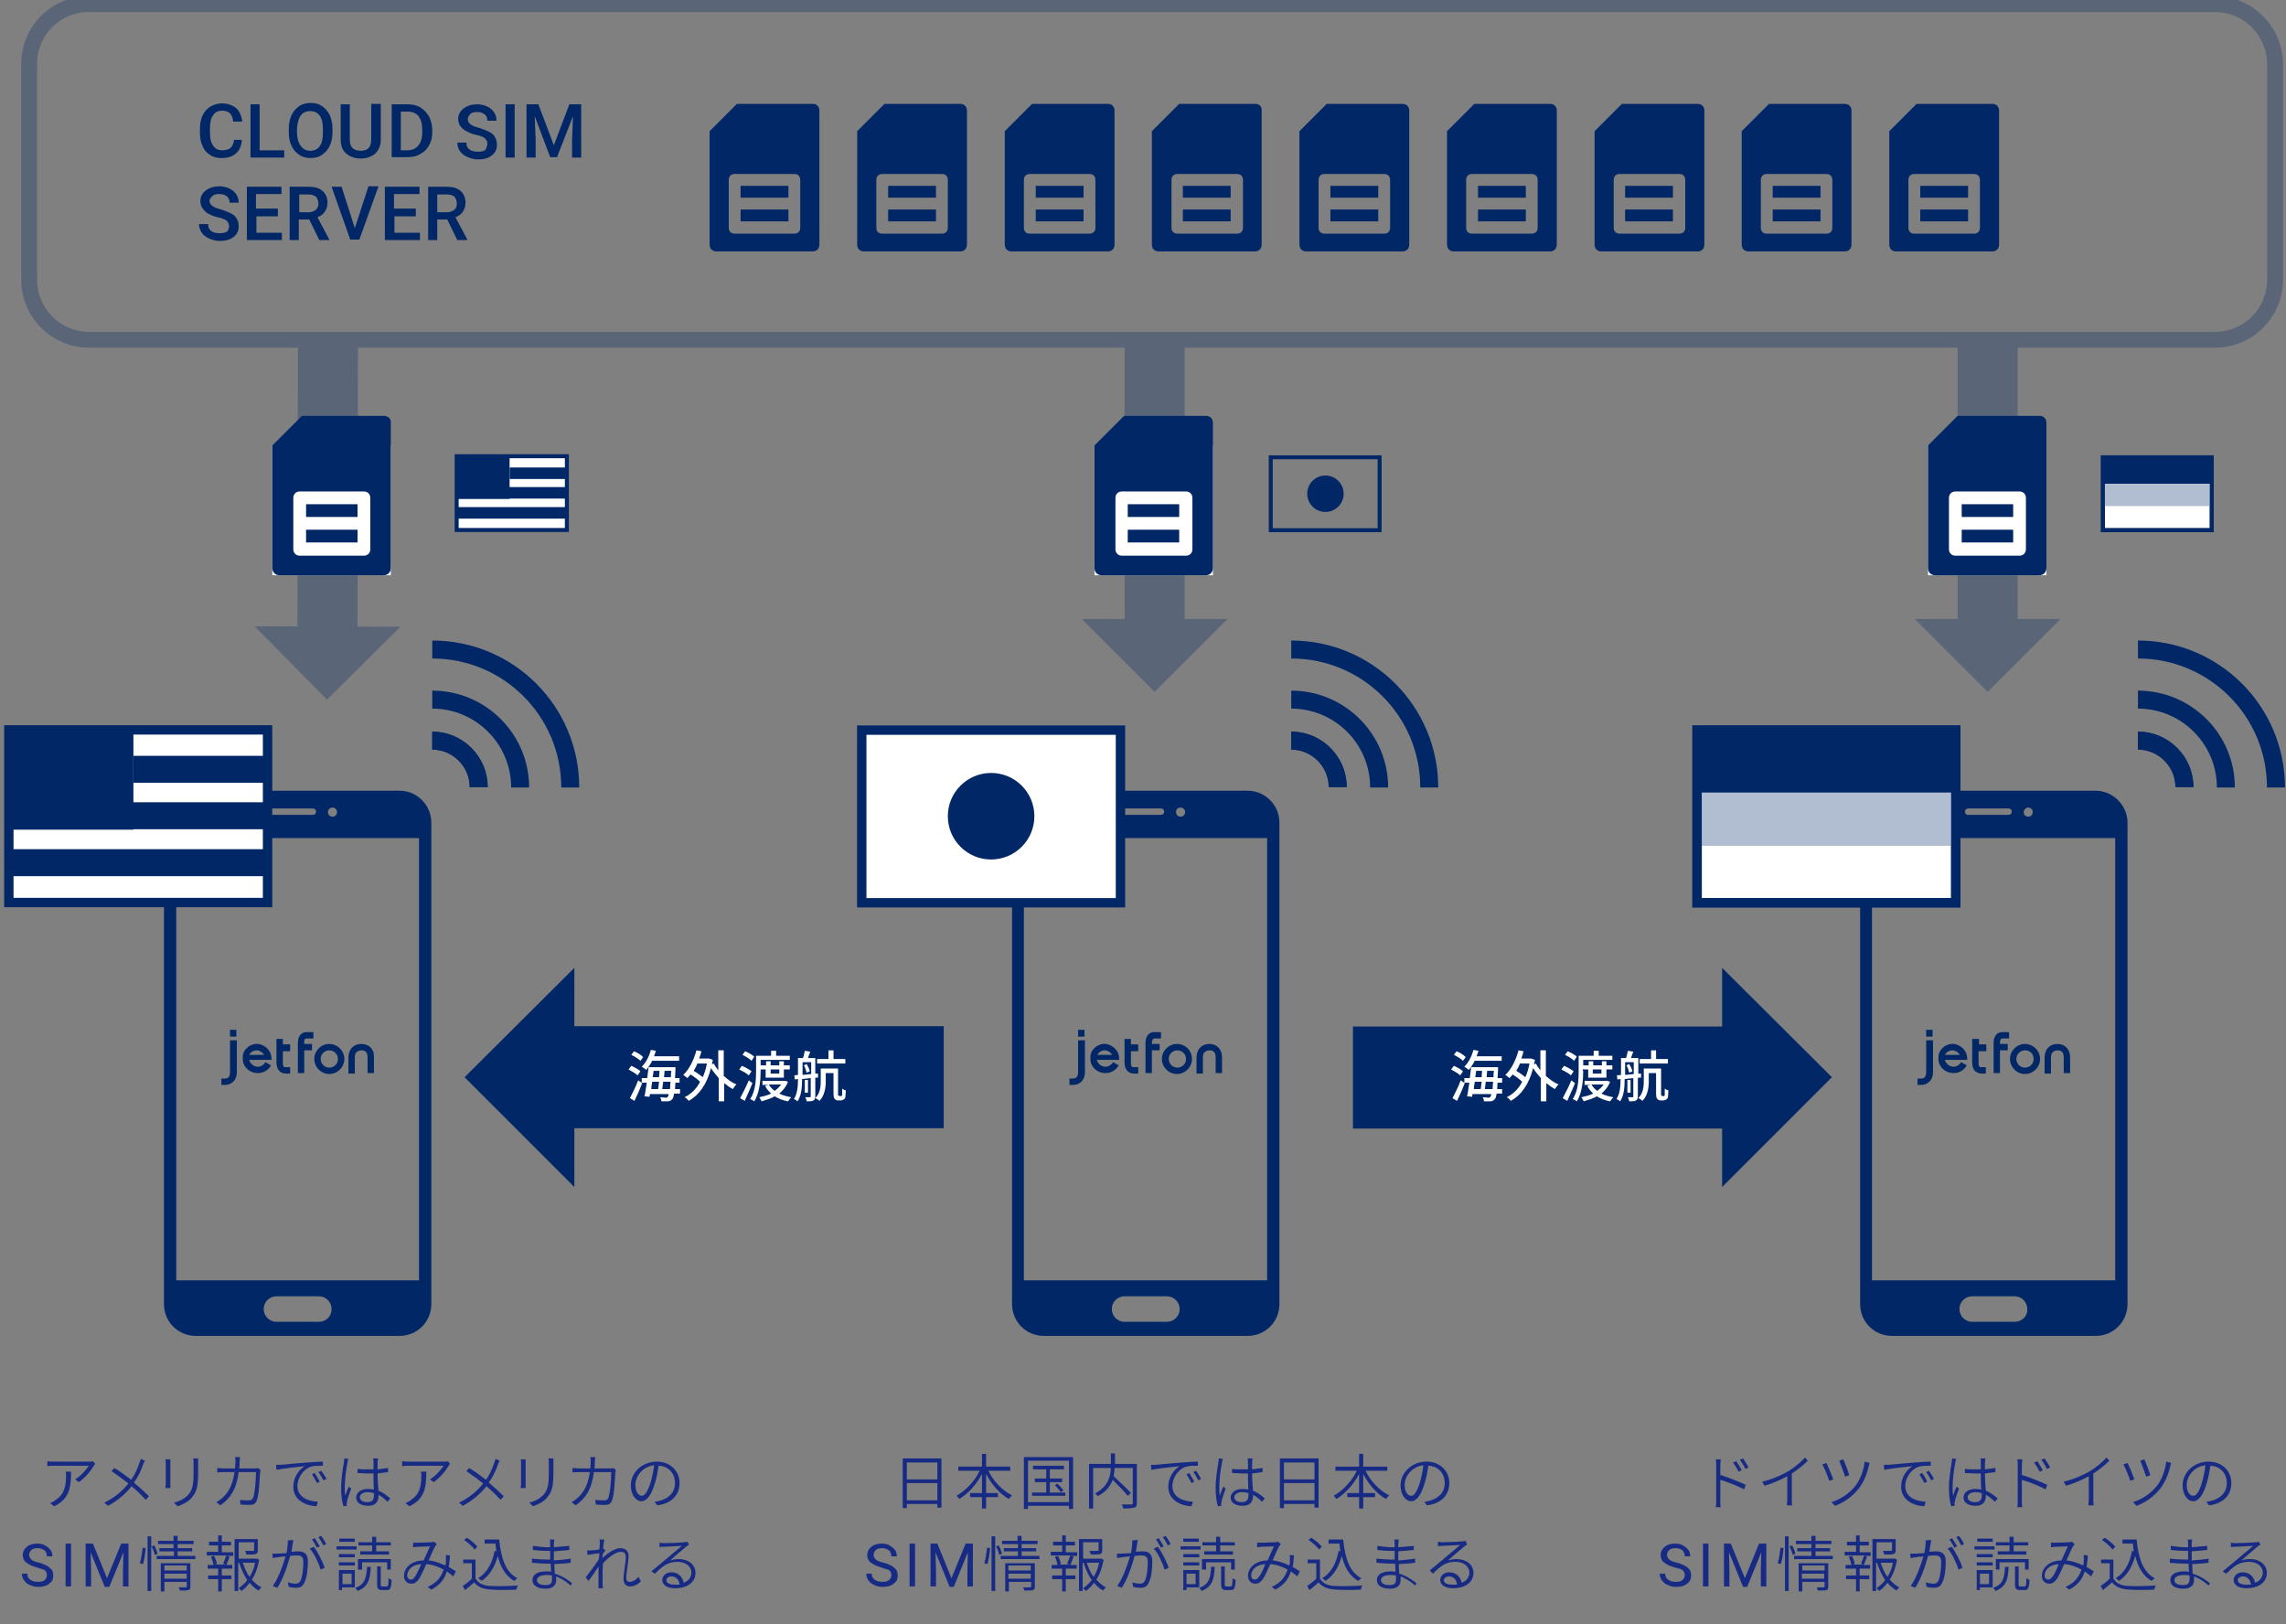 <?xml version="1.0" encoding="utf-8"?>
<!-- Generator: Adobe Illustrator 22.1.0, SVG Export Plug-In . SVG Version: 6.00 Build 0)  -->
<svg version="1.1" id="レイヤー_1" xmlns="http://www.w3.org/2000/svg" xmlns:xlink="http://www.w3.org/1999/xlink" x="0px"
	 y="0px" viewBox="0 0 501.9 356.6" style="enable-background:new 0 0 501.9 356.6;" xml:space="preserve">
<rect x="0" y="0" width="501.9" height="356.6" fill="#808080" stroke="none"/>
<style type="text/css">
	.st0{display:none;}
	.st1{opacity:0.3;}
	.st2{fill:none;stroke:#012766;stroke-width:13.172;stroke-miterlimit:10;}
	.st3{fill:#012766;}
	.st4{fill:none;stroke:#012766;stroke-width:3.474;stroke-miterlimit:10;}
	.st5{fill:#172A84;}
	.st6{fill:#FFFFFF;}
	.st7{fill:#FFFFFF;stroke:#012766;stroke-width:2.058;stroke-miterlimit:10;}
	.st8{fill:none;stroke:#012766;stroke-width:0.868;stroke-miterlimit:10;}
	.st9{fill:none;stroke:#012766;stroke-width:5.921;stroke-miterlimit:10;}
	.st10{fill:#B1BDD0;}
	.st11{fill:none;stroke:#012766;stroke-width:2.058;stroke-miterlimit:10;}
	.st12{fill:#FFFFFF;stroke:#012766;stroke-width:0.879;stroke-miterlimit:10;}
	.st13{fill:none;stroke:#012766;stroke-width:2.529;stroke-miterlimit:10;}
	.st14{fill:none;stroke:#012766;stroke-width:3.947;stroke-miterlimit:10;}
	.st15{fill:#FFFFFF;stroke:#012766;stroke-width:0.868;stroke-miterlimit:10;}
</style>
<g id="比較_x30FB_魅力" class="st0">
</g>
<g class="st1">
	<g>
		<g>
			<line class="st2" x1="72" y1="74.5" x2="71.9" y2="139.7"/>
			<g>
				<polygon class="st3" points="87.9,137.6 55.9,137.5 71.8,153.6 				"/>
			</g>
		</g>
	</g>
	<g>
		<g>
			<line class="st2" x1="436.4" y1="74.5" x2="436.4" y2="138"/>
			<g>
				<polygon class="st3" points="452.4,135.9 420.4,135.9 436.4,151.9 				"/>
			</g>
		</g>
	</g>
	<g>
		<g>
			<line class="st2" x1="253.5" y1="74.5" x2="253.5" y2="138"/>
			<g>
				<polygon class="st3" points="269.5,135.9 237.5,135.9 253.5,151.9 				"/>
			</g>
		</g>
	</g>
	<path class="st4" d="M486.3,0.9H19.5C12.3,0.9,6.4,6.7,6.4,14v47.4c0,7.3,5.9,13.2,13.2,13.2h466.7c7.3,0,13.2-5.9,13.2-13.2V14
		C499.4,6.7,493.5,0.9,486.3,0.9z"/>
</g>
<g>
	<g>
		<path class="st5" d="M20.9,321.4c-0.1,0.1-0.2,0.3-0.3,0.4c-0.5,0.9-1.8,2.6-3.3,3.6l-0.8-0.6c1.2-0.7,2.5-2.2,3-3h-7.6
			c-0.5,0-1,0-1.5,0.1v-1.1c0.5,0.1,1,0.1,1.5,0.1h7.7c0.2,0,0.7,0,0.8-0.1L20.9,321.4z M15.6,323.1c0,3.6-0.4,6-3.7,7.6l-0.9-0.7
			c0.3-0.1,0.8-0.3,1.1-0.6c2.1-1.3,2.4-3.2,2.4-5.4c0-0.3,0-0.6-0.1-0.9H15.6z"/>
		<path class="st5" d="M31.8,320.7c-0.1,0.2-0.3,0.6-0.4,0.9c-0.4,1.2-1.1,2.7-2,3.9c1.2,1,2.3,2,3.3,3l-0.7,0.8c-1-1.1-2-2.1-3.1-3
			c-1.2,1.5-2.9,3.1-5.2,4.3l-0.8-0.7c2.3-1.1,4-2.6,5.3-4.2c-1-0.8-2.5-1.9-3.7-2.7l0.6-0.7c1.2,0.7,2.7,1.8,3.7,2.6
			c0.9-1.3,1.4-2.5,1.8-3.7c0.1-0.2,0.2-0.6,0.3-0.9L31.8,320.7z"/>
		<path class="st5" d="M37.4,320.4c0,0.2,0,0.6,0,0.9v4.4c0,0.3,0,0.8,0,1h-1.1c0-0.2,0.1-0.6,0.1-1v-4.4c0-0.2,0-0.7-0.1-0.9H37.4z
			 M43.5,320.3c0,0.3,0,0.7,0,1.1v2c0,3.2-0.4,4.2-1.4,5.4c-0.8,1-2.2,1.6-3.1,1.9l-0.8-0.8c1.2-0.3,2.3-0.8,3.2-1.8
			c0.9-1.1,1.1-2.2,1.1-4.8v-2c0-0.4,0-0.8-0.1-1.1H43.5z"/>
		<path class="st5" d="M57.2,322.7c0,0.2-0.1,0.4-0.1,0.6c-0.1,1.2-0.2,5.1-0.8,6.3c-0.3,0.6-0.7,0.8-1.4,0.8c-0.6,0-1.4,0-2.1-0.1
			l-0.1-1c0.7,0.1,1.4,0.1,2,0.1c0.4,0,0.6-0.1,0.8-0.4c0.5-1,0.7-4.4,0.7-5.8h-3.8c-0.5,3.9-1.9,5.8-4,7.3l-0.9-0.7
			c0.4-0.2,0.9-0.6,1.3-0.9c1.3-1.2,2.3-2.8,2.7-5.7h-2.3c-0.5,0-1,0-1.5,0.1v-1c0.4,0,1,0.1,1.5,0.1h2.4c0-0.4,0.1-0.9,0.1-1.4
			c0-0.3,0-0.8-0.1-1.1h1.1c0,0.3-0.1,0.7-0.1,1.1c0,0.5,0,0.9-0.1,1.4h3.3c0.4,0,0.6,0,0.8-0.1L57.2,322.7z"/>
		<path class="st5" d="M61.7,321.6c0.8-0.1,3.3-0.3,5.7-0.5c1.4-0.1,2.6-0.2,3.5-0.2l0,0.9c-0.8,0-1.9,0-2.6,0.2
			c-1.9,0.6-3,2.7-3,4.2c0,2.6,2.4,3.4,4.5,3.5l-0.3,1c-2.3-0.1-5.1-1.3-5.1-4.3c0-2.1,1.3-3.8,2.5-4.5c-1.1,0.1-4.8,0.5-6.2,0.8
			l-0.1-1.1C61.1,321.6,61.5,321.6,61.7,321.6z M70.2,325.3l-0.6,0.3c-0.3-0.6-0.7-1.3-1.1-1.9l0.6-0.3
			C69.4,323.9,69.9,324.7,70.2,325.3z M71.7,324.7L71,325c-0.3-0.6-0.7-1.3-1.1-1.8l0.6-0.3C70.8,323.3,71.4,324.1,71.7,324.7z"/>
		<path class="st5" d="M76.5,320.3c-0.1,0.2-0.2,0.6-0.2,0.8c-0.3,1.3-0.6,3.8-0.6,5.3c0,0.7,0,1.3,0.1,2c0.2-0.6,0.5-1.5,0.8-2
			l0.5,0.4c-0.3,0.9-0.8,2.2-0.9,2.8c0,0.2-0.1,0.4-0.1,0.6c0,0.1,0,0.3,0.1,0.4l-0.8,0.1c-0.3-0.9-0.5-2.3-0.5-4.1
			c0-1.9,0.4-4.4,0.6-5.5c0-0.3,0.1-0.6,0.1-0.9L76.5,320.3z M85.1,329.7c-0.7-0.6-1.3-1.2-2-1.5v0.3c0,1-0.5,2.1-2.2,2.1
			s-2.7-0.7-2.7-1.8c0-1,0.9-1.9,2.6-1.9c0.5,0,0.9,0.1,1.3,0.1c-0.1-1-0.1-2.4-0.1-3.5c-0.4,0-0.9,0-1.3,0c-0.7,0-1.4-0.1-2.2-0.1
			l0-0.9c0.7,0.1,1.4,0.1,2.2,0.1c0.4,0,0.9,0,1.3,0c0-0.7,0-1.3,0-1.6c0-0.2,0-0.6-0.1-0.8h1.1c0,0.3-0.1,0.5-0.1,0.8
			c0,0.4,0,1,0,1.6c0.8-0.1,1.6-0.2,2.3-0.3v0.9c-0.7,0.1-1.5,0.2-2.3,0.3c0,1.3,0.1,2.6,0.2,3.8c1.1,0.4,1.9,1.1,2.6,1.7
			L85.1,329.7z M82.1,327.8c-0.4-0.1-0.9-0.2-1.4-0.2c-1,0-1.7,0.5-1.7,1.1c0,0.7,0.7,1.1,1.6,1.1c1.2,0,1.5-0.6,1.5-1.5
			C82.1,328.1,82.1,328,82.1,327.8z"/>
		<path class="st5" d="M98.8,321.4c-0.1,0.1-0.2,0.3-0.3,0.4c-0.5,0.9-1.8,2.6-3.3,3.6l-0.8-0.6c1.2-0.7,2.5-2.2,3-3h-7.6
			c-0.5,0-1,0-1.5,0.1v-1.1c0.5,0.1,1,0.1,1.5,0.1h7.7c0.2,0,0.7,0,0.8-0.1L98.8,321.4z M93.6,323.1c0,3.6-0.4,6-3.7,7.6L89,330
			c0.3-0.1,0.8-0.3,1.1-0.6c2.1-1.3,2.4-3.2,2.4-5.4c0-0.3,0-0.6-0.1-0.9H93.6z"/>
		<path class="st5" d="M109.7,320.7c-0.1,0.2-0.3,0.6-0.4,0.9c-0.4,1.2-1.1,2.7-2,3.9c1.2,1,2.3,2,3.3,3l-0.7,0.8
			c-1-1.1-2-2.1-3.1-3c-1.2,1.5-2.9,3.1-5.2,4.3l-0.8-0.7c2.3-1.1,4-2.6,5.3-4.2c-1-0.8-2.5-1.9-3.7-2.7l0.6-0.7
			c1.2,0.7,2.7,1.8,3.7,2.6c0.9-1.3,1.4-2.5,1.8-3.7c0.1-0.2,0.2-0.6,0.3-0.9L109.7,320.7z"/>
		<path class="st5" d="M115.4,320.4c0,0.2,0,0.6,0,0.9v4.4c0,0.3,0,0.8,0,1h-1.1c0-0.2,0.1-0.6,0.1-1v-4.4c0-0.2,0-0.7-0.1-0.9
			H115.4z M121.5,320.3c0,0.3,0,0.7,0,1.1v2c0,3.2-0.4,4.2-1.4,5.4c-0.8,1-2.2,1.6-3.1,1.9l-0.8-0.8c1.2-0.3,2.3-0.8,3.2-1.8
			c0.9-1.1,1.1-2.2,1.1-4.8v-2c0-0.4,0-0.8-0.1-1.1H121.5z"/>
		<path class="st5" d="M135.2,322.7c0,0.2-0.1,0.4-0.1,0.6c-0.1,1.2-0.2,5.1-0.8,6.3c-0.3,0.6-0.7,0.8-1.4,0.8c-0.6,0-1.4,0-2.1-0.1
			l-0.1-1c0.7,0.1,1.4,0.1,2,0.1c0.4,0,0.6-0.1,0.8-0.4c0.5-1,0.7-4.4,0.7-5.8h-3.8c-0.5,3.9-1.9,5.8-4,7.3l-0.9-0.7
			c0.4-0.2,0.9-0.6,1.3-0.9c1.3-1.2,2.3-2.8,2.7-5.7h-2.3c-0.5,0-1,0-1.5,0.1v-1c0.4,0,1,0.1,1.5,0.1h2.4c0-0.4,0.1-0.9,0.1-1.4
			c0-0.3,0-0.8-0.1-1.1h1.1c0,0.3-0.1,0.7-0.1,1.1c0,0.5,0,0.9-0.1,1.4h3.3c0.4,0,0.6,0,0.8-0.1L135.2,322.7z"/>
		<path class="st5" d="M143.7,329.7c0.4,0,0.8-0.1,1.1-0.2c1.7-0.4,3.4-1.6,3.4-3.9c0-2-1.3-3.7-3.6-3.8c-0.2,1.2-0.4,2.6-0.8,3.8
			c-0.8,2.7-1.8,4-3,4c-1.1,0-2.3-1.3-2.3-3.5c0-2.8,2.5-5.2,5.7-5.2c3,0,5,2.1,5,4.7c0,2.7-1.8,4.5-4.9,4.9L143.7,329.7z
			 M142.9,325.3c0.3-1.1,0.6-2.4,0.7-3.6c-2.6,0.3-4.1,2.5-4.1,4.3c0,1.7,0.8,2.4,1.4,2.4S142.2,327.6,142.9,325.3z"/>
		<path class="st5" d="M8,344.1c-1.1-0.3-1.8-0.7-2.3-1.1c-0.5-0.4-0.7-1-0.7-1.6c0-0.7,0.3-1.3,0.9-1.8c0.6-0.5,1.4-0.7,2.3-0.7
			c0.6,0,1.2,0.1,1.7,0.4s0.9,0.6,1.2,1c0.3,0.4,0.4,0.9,0.4,1.4h-1.2c0-0.6-0.2-1-0.5-1.3c-0.4-0.3-0.9-0.5-1.5-0.5
			c-0.6,0-1.1,0.1-1.4,0.4s-0.5,0.6-0.5,1.1c0,0.4,0.2,0.7,0.5,1c0.3,0.3,0.9,0.5,1.7,0.7c0.8,0.2,1.4,0.5,1.8,0.7
			c0.4,0.3,0.8,0.6,1,0.9s0.3,0.8,0.3,1.2c0,0.8-0.3,1.4-0.9,1.8c-0.6,0.5-1.4,0.7-2.4,0.7c-0.6,0-1.2-0.1-1.8-0.4
			c-0.6-0.2-1-0.6-1.3-1s-0.5-0.9-0.5-1.5h1.2c0,0.6,0.2,1,0.6,1.3s1,0.5,1.7,0.5c0.7,0,1.2-0.1,1.5-0.4c0.3-0.3,0.5-0.6,0.5-1.1
			c0-0.5-0.2-0.8-0.5-1.1C9.5,344.6,8.9,344.4,8,344.1z"/>
		<path class="st5" d="M15.6,348.3h-1.2v-9.4h1.2V348.3z"/>
		<path class="st5" d="M20.4,338.9l3.1,7.6l3.1-7.6h1.6v9.4h-1.2v-3.6l0.1-3.9l-3.1,7.6H23l-3.1-7.6l0.1,3.9v3.6h-1.2v-9.4H20.4z"/>
		<path class="st5" d="M30.7,343.2c0.3-0.9,0.5-2.3,0.6-3.4l0.7,0.1c-0.1,1-0.3,2.5-0.6,3.5L30.7,343.2z M32.4,337.3h0.8v12h-0.8
			V337.3z M33.9,339.3c0.3,0.6,0.6,1.4,0.7,1.8l-0.6,0.3c-0.1-0.5-0.4-1.3-0.7-1.9L33.9,339.3z M42.9,341.6v0.7h-8.5v-0.7h3.8v-1H35
			v-0.7h3.1V339h-3.4v-0.7h3.4v-1.1H39v1.1h3.5v0.7H39v0.9h3.2v0.7H39v1H42.9z M41.8,348.3c0,0.5-0.1,0.7-0.4,0.8
			c-0.4,0.1-0.9,0.1-1.9,0.1c0-0.2-0.2-0.5-0.3-0.7c0.7,0,1.3,0,1.5,0c0.2,0,0.3-0.1,0.3-0.2v-1h-4.9v2.1h-0.8v-6.2h6.5V348.3z
			 M36.1,343.7v1.1H41v-1.1H36.1z M41,346.6v-1.1h-4.9v1.1H41z"/>
		<path class="st5" d="M48.7,340.8h2.5v0.8h-1.4l0.6,0.2c-0.2,0.6-0.5,1.3-0.7,1.8H51v0.8h-2.3v1.5h2.1v0.8h-2.1v2.7h-0.8v-2.7h-2.2
			v-0.8h2.2v-1.5h-2.3v-0.8h1.3c-0.1-0.5-0.3-1.2-0.6-1.8l0.7-0.2c0.3,0.6,0.6,1.3,0.6,1.8l-0.5,0.1h2.4l-0.5-0.2
			c0.2-0.5,0.5-1.3,0.7-1.8h-4.3v-0.8h2.5v-1.4h-2v-0.8h2v-1.4h0.8v1.4h2v0.8h-2V340.8z M56.9,342.5c-0.3,1.6-0.8,3.1-1.6,4.3
			c0.6,0.7,1.3,1.3,2.1,1.7c-0.2,0.2-0.5,0.5-0.6,0.7c-0.8-0.4-1.4-1-2-1.7c-0.5,0.7-1.1,1.3-1.8,1.8c-0.1-0.2-0.4-0.4-0.6-0.6
			c0.7-0.5,1.4-1.1,1.9-1.8c-0.8-1.1-1.3-2.4-1.8-3.8h-0.2v6.2h-0.8v-11.4h5.1v2.5c0,0.4-0.1,0.7-0.5,0.8c-0.4,0.1-1,0.1-2,0.1
			c0-0.2-0.2-0.5-0.3-0.8c0.9,0,1.5,0,1.7,0c0.2,0,0.3-0.1,0.3-0.2v-1.7h-3.4v3.6h3.9l0.2,0L56.9,342.5z M53.3,343.1
			c0.4,1.1,0.8,2.2,1.5,3.1c0.6-0.9,1-2,1.2-3.1H53.3z"/>
		<path class="st5" d="M64.4,338.1c0,0.2-0.1,0.5-0.1,0.7c-0.1,0.4-0.2,1.2-0.3,1.9c0.6-0.1,1.2-0.1,1.5-0.1c1.1,0,2.1,0.4,2.1,2.2
			c0,1.6-0.2,3.6-0.8,4.7c-0.4,0.9-1,1.1-1.9,1.1c-0.5,0-1.1-0.1-1.5-0.2l-0.2-1c0.6,0.2,1.3,0.3,1.6,0.3c0.5,0,0.9-0.1,1.2-0.7
			c0.4-0.9,0.6-2.6,0.6-4.1c0-1.2-0.6-1.4-1.4-1.4c-0.3,0-0.9,0-1.5,0.1c-0.5,1.9-1.4,4.8-2.8,7l-1-0.4c1.3-1.8,2.3-4.8,2.8-6.5
			c-0.7,0.1-1.4,0.1-1.7,0.2c-0.3,0-0.8,0.1-1.1,0.2l-0.1-1c0.4,0,0.7,0,1.1,0c0.4,0,1.2-0.1,2-0.1c0.2-0.9,0.3-2,0.3-2.8
			L64.4,338.1z M68.9,339.6c0.8,1,2,3.4,2.4,4.6l-0.9,0.4c-0.4-1.3-1.4-3.6-2.4-4.6L68.9,339.6z M69.6,339.8
			c-0.3-0.5-0.7-1.3-1.1-1.8l0.6-0.3c0.3,0.5,0.8,1.3,1.1,1.8L69.6,339.8z M71,339.3c-0.3-0.6-0.7-1.3-1.1-1.8l0.6-0.3
			c0.4,0.5,0.9,1.3,1.1,1.8L71,339.3z"/>
		<path class="st5" d="M78.3,340.2h-4.4v-0.7h4.4V340.2z M77.9,348.5h-2.8v0.6h-0.7v-4.4h3.5V348.5z M74.4,341.2h3.5v0.7h-3.5V341.2
			z M74.4,343h3.5v0.7h-3.5V343z M77.9,338.5h-3.4v-0.7h3.4V338.5z M75.2,345.5v2.3h2v-2.3H75.2z M81.4,344
			c-0.1,2.8-0.6,4.4-2.9,5.3c-0.1-0.2-0.3-0.5-0.5-0.7c2.1-0.7,2.4-2.1,2.6-4.6H81.4z M79.4,344.6h-0.8v-2.3h7.2v2.3h-0.8v-1.6h-5.5
			V344.6z M81.7,339.3h-3v-0.7h3v-1.2h0.9v1.2h3.2v0.7h-3.2v1.3h2.8v0.7h-6.3v-0.7h2.6V339.3z M84.9,348.3c0.3,0,0.4-0.2,0.4-1.8
			c0.2,0.1,0.5,0.3,0.7,0.4c-0.1,1.7-0.3,2.2-1,2.2h-1.1c-0.8,0-1.1-0.3-1.1-1.2v-4h0.8v4c0,0.3,0.1,0.4,0.3,0.4H84.9z"/>
		<path class="st5" d="M99.5,346.1c-0.4-0.4-0.9-0.7-1.4-1.1c-0.5,1.7-1.5,3-3.4,4l-0.8-0.6c2.1-0.9,3-2.3,3.5-3.8
			c-1.1-0.6-2.4-1.1-3.8-1.2c-0.5,1.1-1.2,2.7-1.7,3.4c-0.5,0.6-0.9,0.9-1.6,0.9c-0.9,0-1.6-0.7-1.6-1.7c0-1.9,1.8-3.4,4.3-3.4
			c0.5-1.1,1-2.2,1.4-3.1c-0.5,0-2.2,0.1-2.8,0.1c-0.3,0-0.6,0.1-0.9,0.1l0-1c0.3,0,0.7,0,1,0c0.7,0,2.4-0.1,3-0.1
			c0.2,0,0.4-0.1,0.6-0.1l0.6,0.5c-0.1,0.1-0.2,0.3-0.3,0.4c-0.4,0.6-0.9,1.9-1.5,3.2c1.3,0.1,2.6,0.6,3.7,1.1
			c0.1-0.4,0.1-0.7,0.1-1.1c0-0.3,0-0.7,0-1.2l0.9,0.1c-0.1,0.9-0.1,1.8-0.3,2.5c0.6,0.4,1.2,0.7,1.6,1L99.5,346.1z M92.5,343.4
			c-2,0.1-3.1,1.3-3.1,2.5c0,0.6,0.4,0.9,0.8,0.9c0.3,0,0.5-0.1,0.8-0.5C91.5,345.7,92,344.4,92.5,343.4z"/>
		<path class="st5" d="M104.5,346.7c0.6,1,1.8,1.5,3.4,1.5c1.4,0.1,4.3,0,5.8-0.1c-0.1,0.2-0.3,0.6-0.3,0.9c-1.4,0.1-4.1,0.1-5.5,0
			c-1.7-0.1-2.9-0.5-3.8-1.6c-0.6,0.6-1.3,1.1-2,1.7l-0.5-0.9c0.6-0.4,1.4-1,2-1.6v-3.4h-1.9v-0.8h2.7V346.7z M104.2,340.2
			c-0.4-0.6-1.4-1.5-2.3-2.1l0.6-0.5c0.9,0.6,1.9,1.4,2.3,2L104.2,340.2z M109.6,338c0.4,4.1,1.4,7.2,4,8.5
			c-0.2,0.1-0.5,0.4-0.7,0.6c-1.9-1.1-3-3-3.6-5.5c-0.7,2.5-1.8,4.3-3.6,5.5c-0.1-0.2-0.5-0.5-0.7-0.6c1.9-1.2,3.1-3.3,3.6-6
			l0.4,0.1c-0.1-0.6-0.2-1.1-0.2-1.7h-2.4V338H109.6z"/>
		<path class="st5" d="M125.3,348.1c-0.8-0.7-1.9-1.5-3.2-2c0,0.4,0,0.6,0,0.9c0,0.9-0.6,1.8-2.3,1.8c-1.8,0-2.9-0.7-2.9-1.9
			c0-1.2,1.1-1.9,3-1.9c0.4,0,0.8,0,1.1,0.1c0-0.6-0.1-1.3-0.1-1.8c-0.2,0-0.5,0-0.8,0c-0.9,0-2.3-0.1-3.3-0.2v-0.9
			c0.9,0.1,2.4,0.2,3.3,0.2c0.2,0,0.5,0,0.7,0v-0.2v-1.7c-0.2,0-0.4,0-0.7,0c-0.9,0-2.3-0.1-3.1-0.2v-0.9c0.8,0.1,2.2,0.3,3.1,0.3
			c0.2,0,0.5,0,0.7,0v-0.9c0-0.2,0-0.6-0.1-0.8h1c0,0.2-0.1,0.5-0.1,0.9c0,0.2,0,0.4,0,0.8c1.1-0.1,2.3-0.2,3.4-0.3l0,0.9
			c-1.1,0.1-2.2,0.2-3.4,0.3v1.8v0.2c1.2-0.1,2.5-0.2,3.7-0.4v0.9c-1.3,0.2-2.4,0.2-3.6,0.3c0,0.7,0.1,1.4,0.1,2.1
			c1.7,0.5,3.1,1.5,3.8,2.1L125.3,348.1z M121.2,345.9c-0.4-0.1-0.8-0.1-1.3-0.1c-1.3,0-2,0.5-2,1.1s0.5,1.1,1.9,1.1
			c0.8,0,1.4-0.2,1.4-1.2C121.2,346.6,121.2,346.2,121.2,345.9z"/>
		<path class="st5" d="M140.7,347.2c-0.7,0.7-1.5,1.1-2.4,1.1c-0.8,0-1.4-0.6-1.4-1.6c0-1.5,0.5-3.6,0.5-4.9c0-0.8-0.4-1.1-1.1-1.1
			c-1.1,0-2.7,1.2-3.9,2.5c0,0.6-0.1,1.1-0.1,1.6c0,1.2,0,2,0,3.1c0,0.2,0,0.5,0.1,0.8h-1c0-0.2,0-0.5,0-0.7c0-1.3,0-1.9,0-3.3
			c0-0.2,0-0.4,0-0.8c-0.6,1-1.5,2.3-2.2,3.2l-0.6-0.8c0.7-0.9,2.3-3,2.9-4c0-0.4,0.1-0.9,0.1-1.3c-0.6,0.1-1.7,0.2-2.6,0.4l-0.1-1
			c0.3,0,0.5,0,0.8,0c0.4,0,1.2-0.1,1.9-0.2c0-0.6,0.1-1.1,0.1-1.3c0-0.3,0-0.6-0.1-0.9l1.1,0c-0.1,0.3-0.2,1.1-0.3,2l0.1,0l0.4,0.4
			c-0.2,0.2-0.4,0.6-0.6,0.9c0,0.3,0,0.6-0.1,0.8c1-0.9,2.7-2.2,4-2.2c1.2,0,1.8,0.7,1.8,1.7c0,1.3-0.5,3.6-0.5,4.9
			c0,0.4,0.2,0.8,0.7,0.8c0.7,0,1.4-0.4,2-1.1L140.7,347.2z"/>
		<path class="st5" d="M151.3,339.1c-0.2,0.2-0.5,0.3-0.7,0.5c-0.6,0.5-2.5,2.1-3.5,3c0.6-0.2,1.3-0.3,1.9-0.3c2.2,0,3.7,1.3,3.7,3
			c0,2.1-1.8,3.4-4.5,3.4c-1.8,0-2.8-0.8-2.8-1.8c0-0.9,0.8-1.7,2-1.7c1.6,0,2.5,1.1,2.7,2.3c1.1-0.4,1.7-1.2,1.7-2.3
			c0-1.3-1.3-2.3-3-2.3c-2.2,0-3.3,0.9-5,2.6L143,345c1.1-0.9,2.8-2.3,3.6-3c0.7-0.6,2.4-2,3.1-2.6c-0.7,0-3.4,0.2-4.1,0.2
			c-0.3,0-0.6,0-0.8,0.1l0-1c0.3,0,0.6,0.1,0.9,0.1c0.7,0,3.8-0.1,4.5-0.2c0.4,0,0.5-0.1,0.7-0.1L151.3,339.1z M149.2,347.9
			c-0.1-1.1-0.8-1.8-1.8-1.8c-0.6,0-1.1,0.4-1.1,0.8c0,0.7,0.8,1,1.8,1C148.5,347.9,148.8,347.9,149.2,347.9z"/>
	</g>
</g>
<g>
	<g>
		<path class="st5" d="M206.7,320.2V331h-0.9v-0.8h-6.7v0.9h-0.9v-10.9H206.7z M199.1,321.1v3.7h6.7v-3.7H199.1z M205.8,329.4v-3.8
			h-6.7v3.8H205.8z"/>
		<path class="st5" d="M217,322.9c1.1,2.3,3.1,4.4,5.2,5.4c-0.2,0.2-0.5,0.5-0.7,0.8c-2-1.1-3.8-3.2-5-5.5v4.2h2.6v0.9h-2.6v2.5
			h-0.9v-2.5H213v-0.9h2.6v-4.2c-1.2,2.3-3.1,4.4-5,5.5c-0.1-0.2-0.4-0.6-0.6-0.7c2-1.1,4-3.2,5.1-5.5h-4.7v-0.9h5.2v-2.8h0.9v2.8
			h5.3v0.9H217z"/>
		<path class="st5" d="M235.6,319.9v11.4h-0.9v-0.7h-9v0.7h-0.9v-11.4H235.6z M234.7,329.8v-9.1h-9v9.1H234.7z M233.9,327.7v0.7
			h-7.3v-0.7h3.1v-2.3h-2.5v-0.8h2.5v-2h-2.9v-0.8h6.8v0.8h-3.1v2h2.7v0.8h-2.7v2.3H233.9z M232.1,325.7c0.5,0.4,1.1,1.1,1.4,1.5
			l-0.6,0.4c-0.3-0.4-0.8-1.1-1.3-1.5L232.1,325.7z"/>
		<path class="st5" d="M249.6,330c0,0.6-0.1,0.9-0.6,1c-0.4,0.1-1.3,0.2-2.4,0.2c0-0.3-0.2-0.6-0.3-0.9c0.9,0,1.8,0,2.1,0
			c0.3,0,0.3-0.1,0.3-0.3v-7.7h-4c0,0.6-0.1,1.2-0.2,1.8c1.3,1.2,3,2.8,3.8,3.7l-0.7,0.6c-0.7-0.9-2.1-2.3-3.3-3.5
			c-0.5,1.3-1.4,2.6-3.3,3.6c-0.1-0.2-0.4-0.5-0.6-0.6c3-1.6,3.4-3.8,3.5-5.6h-3.9v8.9h-0.9v-9.8h4.8v-2.3h0.9v2.3h4.8V330z"/>
		<path class="st5" d="M253.8,321.6c0.8-0.1,3.3-0.3,5.7-0.5c1.4-0.1,2.6-0.2,3.5-0.2l0,0.9c-0.8,0-1.9,0-2.6,0.2
			c-1.9,0.6-3,2.7-3,4.2c0,2.6,2.4,3.4,4.5,3.5l-0.3,1c-2.3-0.1-5.1-1.3-5.1-4.3c0-2.1,1.3-3.8,2.5-4.5c-1.1,0.1-4.8,0.5-6.2,0.8
			l-0.1-1.1C253.1,321.6,253.5,321.6,253.8,321.6z M262.2,325.3l-0.6,0.3c-0.3-0.6-0.7-1.3-1.1-1.9l0.6-0.3
			C261.4,323.9,261.9,324.7,262.2,325.3z M263.7,324.7l-0.6,0.3c-0.3-0.6-0.7-1.3-1.1-1.8l0.6-0.3
			C262.9,323.3,263.4,324.1,263.7,324.7z"/>
		<path class="st5" d="M268.5,320.3c-0.1,0.2-0.2,0.6-0.2,0.8c-0.3,1.3-0.6,3.8-0.6,5.3c0,0.7,0,1.3,0.1,2c0.2-0.6,0.5-1.5,0.8-2
			l0.5,0.4c-0.3,0.9-0.8,2.2-0.9,2.8c0,0.2-0.1,0.4-0.1,0.6c0,0.1,0,0.3,0.1,0.4l-0.8,0.1c-0.3-0.9-0.5-2.3-0.5-4.1
			c0-1.9,0.4-4.4,0.6-5.5c0-0.3,0.1-0.6,0.1-0.9L268.5,320.3z M277.1,329.7c-0.7-0.6-1.3-1.2-2-1.5v0.3c0,1-0.5,2.1-2.2,2.1
			c-1.7,0-2.7-0.7-2.7-1.8c0-1,0.9-1.9,2.6-1.9c0.5,0,0.9,0.1,1.3,0.1c-0.1-1-0.1-2.4-0.1-3.5c-0.4,0-0.9,0-1.3,0
			c-0.7,0-1.4-0.1-2.2-0.1l0-0.9c0.7,0.1,1.4,0.1,2.2,0.1c0.4,0,0.9,0,1.3,0c0-0.7,0-1.3,0-1.6c0-0.2,0-0.6-0.1-0.8h1.1
			c0,0.3-0.1,0.5-0.1,0.8c0,0.4,0,1,0,1.6c0.8-0.1,1.6-0.2,2.3-0.3v0.9c-0.7,0.1-1.5,0.2-2.3,0.3c0,1.3,0.1,2.6,0.2,3.8
			c1.1,0.4,1.9,1.1,2.6,1.7L277.1,329.7z M274.1,327.8c-0.4-0.1-0.9-0.2-1.4-0.2c-1,0-1.7,0.5-1.7,1.1c0,0.7,0.7,1.1,1.6,1.1
			c1.2,0,1.5-0.6,1.5-1.5C274.1,328.1,274.1,328,274.1,327.8z"/>
		<path class="st5" d="M289.5,320.2V331h-0.9v-0.8h-6.7v0.9H281v-10.9H289.5z M281.9,321.1v3.7h6.7v-3.7H281.9z M288.6,329.4v-3.8
			h-6.7v3.8H288.6z"/>
		<path class="st5" d="M299.8,322.9c1.1,2.3,3.1,4.4,5.2,5.4c-0.2,0.2-0.5,0.5-0.7,0.8c-2-1.1-3.8-3.2-5-5.5v4.2h2.6v0.9h-2.6v2.5
			h-0.9v-2.5h-2.6v-0.9h2.6v-4.2c-1.2,2.3-3.1,4.4-5,5.5c-0.1-0.2-0.4-0.6-0.6-0.7c2-1.1,4-3.2,5.1-5.5h-4.7v-0.9h5.2v-2.8h0.9v2.8
			h5.3v0.9H299.8z"/>
		<path class="st5" d="M312.7,329.7c0.4,0,0.8-0.1,1.1-0.2c1.7-0.4,3.4-1.6,3.4-3.9c0-2-1.3-3.7-3.6-3.8c-0.2,1.2-0.4,2.6-0.8,3.8
			c-0.8,2.7-1.8,4-3,4c-1.1,0-2.3-1.3-2.3-3.5c0-2.8,2.5-5.2,5.7-5.2c3,0,5,2.1,5,4.7c0,2.7-1.8,4.5-4.9,4.9L312.7,329.7z
			 M311.8,325.3c0.3-1.1,0.6-2.4,0.7-3.6c-2.6,0.3-4.1,2.5-4.1,4.3c0,1.7,0.8,2.4,1.4,2.4C310.4,328.5,311.1,327.6,311.8,325.3z"/>
		<path class="st5" d="M193.4,344.1c-1.1-0.3-1.8-0.7-2.3-1.1c-0.5-0.4-0.7-1-0.7-1.6c0-0.7,0.3-1.3,0.9-1.8
			c0.6-0.5,1.4-0.7,2.3-0.7c0.6,0,1.2,0.1,1.7,0.4s0.9,0.6,1.2,1c0.3,0.4,0.4,0.9,0.4,1.4h-1.2c0-0.6-0.2-1-0.5-1.3
			c-0.4-0.3-0.9-0.5-1.5-0.5c-0.6,0-1.1,0.1-1.4,0.4s-0.5,0.6-0.5,1.1c0,0.4,0.2,0.7,0.5,1c0.3,0.3,0.9,0.5,1.7,0.7
			c0.8,0.2,1.4,0.5,1.8,0.7c0.4,0.3,0.8,0.6,1,0.9s0.3,0.8,0.3,1.2c0,0.8-0.3,1.4-0.9,1.8c-0.6,0.5-1.4,0.7-2.4,0.7
			c-0.6,0-1.2-0.1-1.8-0.4c-0.6-0.2-1-0.6-1.3-1s-0.5-0.9-0.5-1.5h1.2c0,0.6,0.2,1,0.6,1.3s1,0.5,1.7,0.5c0.7,0,1.2-0.1,1.5-0.4
			c0.3-0.3,0.5-0.6,0.5-1.1c0-0.5-0.2-0.8-0.5-1.1C194.8,344.6,194.2,344.4,193.4,344.1z"/>
		<path class="st5" d="M200.9,348.3h-1.2v-9.4h1.2V348.3z"/>
		<path class="st5" d="M205.8,338.9l3.1,7.6l3.1-7.6h1.6v9.4h-1.2v-3.6l0.1-3.9l-3.1,7.6h-0.9l-3.1-7.6l0.1,3.9v3.6h-1.2v-9.4H205.8
			z"/>
		<path class="st5" d="M216.1,343.2c0.3-0.9,0.5-2.3,0.6-3.4l0.7,0.1c-0.1,1-0.3,2.5-0.6,3.5L216.1,343.2z M217.7,337.3h0.8v12h-0.8
			V337.3z M219.3,339.3c0.3,0.6,0.6,1.4,0.7,1.8l-0.6,0.3c-0.1-0.5-0.4-1.3-0.7-1.9L219.3,339.3z M228.2,341.6v0.7h-8.5v-0.7h3.8v-1
			h-3.1v-0.7h3.1V339H220v-0.7h3.4v-1.1h0.9v1.1h3.5v0.7h-3.5v0.9h3.2v0.7h-3.2v1H228.2z M227.2,348.3c0,0.5-0.1,0.7-0.4,0.8
			c-0.4,0.1-0.9,0.1-1.9,0.1c0-0.2-0.2-0.5-0.3-0.7c0.7,0,1.3,0,1.5,0c0.2,0,0.3-0.1,0.3-0.2v-1h-4.9v2.1h-0.8v-6.2h6.5V348.3z
			 M221.4,343.7v1.1h4.9v-1.1H221.4z M226.3,346.6v-1.1h-4.9v1.1H226.3z"/>
		<path class="st5" d="M234,340.8h2.5v0.8h-1.4l0.6,0.2c-0.2,0.6-0.5,1.3-0.7,1.8h1.4v0.8H234v1.5h2.1v0.8H234v2.7h-0.8v-2.7H231
			v-0.8h2.2v-1.5h-2.3v-0.8h1.3c-0.1-0.5-0.3-1.2-0.6-1.8l0.7-0.2c0.3,0.6,0.6,1.3,0.6,1.8l-0.5,0.1h2.4l-0.5-0.2
			c0.2-0.5,0.5-1.3,0.7-1.8h-4.3v-0.8h2.5v-1.4h-2v-0.8h2v-1.4h0.8v1.4h2v0.8h-2V340.8z M242.3,342.5c-0.3,1.6-0.8,3.1-1.6,4.3
			c0.6,0.7,1.3,1.3,2.1,1.7c-0.2,0.2-0.5,0.5-0.6,0.7c-0.8-0.4-1.4-1-2-1.7c-0.5,0.7-1.1,1.3-1.8,1.8c-0.1-0.2-0.4-0.4-0.6-0.6
			c0.7-0.5,1.4-1.1,1.9-1.8c-0.8-1.1-1.3-2.4-1.8-3.8h-0.2v6.2h-0.8v-11.4h5.1v2.5c0,0.4-0.1,0.7-0.5,0.8c-0.4,0.1-1,0.1-2,0.1
			c0-0.2-0.2-0.5-0.3-0.8c0.9,0,1.5,0,1.7,0c0.2,0,0.3-0.1,0.3-0.2v-1.7h-3.4v3.6h3.9l0.2,0L242.3,342.5z M238.6,343.1
			c0.4,1.1,0.8,2.2,1.5,3.1c0.6-0.9,1-2,1.2-3.1H238.6z"/>
		<path class="st5" d="M249.8,338.1c0,0.2-0.1,0.5-0.1,0.7c-0.1,0.4-0.2,1.2-0.3,1.9c0.6-0.1,1.2-0.1,1.5-0.1c1.1,0,2.1,0.4,2.1,2.2
			c0,1.6-0.2,3.6-0.8,4.7c-0.4,0.9-1,1.1-1.9,1.1c-0.5,0-1.1-0.1-1.5-0.2l-0.2-1c0.6,0.2,1.3,0.3,1.6,0.3c0.5,0,0.9-0.1,1.2-0.7
			c0.4-0.9,0.6-2.6,0.6-4.1c0-1.2-0.6-1.4-1.4-1.4c-0.3,0-0.9,0-1.5,0.1c-0.5,1.9-1.4,4.8-2.8,7l-1-0.4c1.3-1.8,2.3-4.8,2.8-6.5
			c-0.7,0.1-1.4,0.1-1.7,0.2c-0.3,0-0.8,0.1-1.1,0.2l-0.1-1c0.4,0,0.7,0,1.1,0c0.4,0,1.2-0.1,2-0.1c0.2-0.9,0.3-2,0.3-2.8
			L249.8,338.1z M254.2,339.6c0.8,1,2,3.4,2.4,4.6l-0.9,0.4c-0.4-1.3-1.4-3.6-2.4-4.6L254.2,339.6z M254.9,339.8
			c-0.3-0.5-0.7-1.3-1.1-1.8l0.6-0.3c0.3,0.5,0.8,1.3,1.1,1.8L254.9,339.8z M256.4,339.3c-0.3-0.6-0.7-1.3-1.1-1.8l0.6-0.3
			c0.4,0.5,0.9,1.3,1.1,1.8L256.4,339.3z"/>
		<path class="st5" d="M263.6,340.2h-4.4v-0.7h4.4V340.2z M263.3,348.5h-2.8v0.6h-0.7v-4.4h3.5V348.5z M259.8,341.2h3.5v0.7h-3.5
			V341.2z M259.8,343h3.5v0.7h-3.5V343z M263.2,338.5h-3.4v-0.7h3.4V338.5z M260.5,345.5v2.3h2v-2.3H260.5z M266.7,344
			c-0.1,2.8-0.6,4.4-2.9,5.3c-0.1-0.2-0.3-0.5-0.5-0.7c2.1-0.7,2.5-2.1,2.6-4.6H266.7z M264.7,344.6h-0.8v-2.3h7.2v2.3h-0.8v-1.6
			h-5.5V344.6z M267,339.3h-3v-0.7h3v-1.2h0.9v1.2h3.2v0.7h-3.2v1.3h2.8v0.7h-6.3v-0.7h2.6V339.3z M270.2,348.3
			c0.3,0,0.4-0.2,0.4-1.8c0.2,0.1,0.5,0.3,0.7,0.4c-0.1,1.7-0.3,2.2-1,2.2h-1.1c-0.8,0-1.1-0.3-1.1-1.2v-4h0.8v4
			c0,0.3,0.1,0.4,0.3,0.4H270.2z"/>
		<path class="st5" d="M284.8,346.1c-0.4-0.4-0.9-0.7-1.4-1.1c-0.5,1.7-1.5,3-3.4,4l-0.8-0.6c2.1-0.9,3-2.3,3.5-3.8
			c-1.1-0.6-2.4-1.1-3.8-1.2c-0.5,1.1-1.2,2.7-1.7,3.4c-0.5,0.6-0.9,0.9-1.6,0.9c-0.9,0-1.6-0.7-1.6-1.7c0-1.9,1.8-3.4,4.3-3.4
			c0.5-1.1,1-2.2,1.4-3.1c-0.5,0-2.2,0.1-2.8,0.1c-0.3,0-0.6,0.1-0.9,0.1l0-1c0.3,0,0.7,0,1,0c0.7,0,2.4-0.1,3-0.1
			c0.2,0,0.4-0.1,0.6-0.1l0.6,0.5c-0.1,0.1-0.2,0.3-0.3,0.4c-0.4,0.6-0.9,1.9-1.5,3.2c1.3,0.1,2.6,0.6,3.7,1.1
			c0.1-0.4,0.1-0.7,0.1-1.1c0-0.3,0-0.7,0-1.2l0.9,0.1c-0.1,0.9-0.1,1.8-0.3,2.5c0.6,0.4,1.2,0.7,1.6,1L284.8,346.1z M277.8,343.4
			c-2,0.1-3.1,1.3-3.1,2.5c0,0.6,0.4,0.9,0.8,0.9c0.3,0,0.5-0.1,0.8-0.5C276.9,345.7,277.4,344.4,277.8,343.4z"/>
		<path class="st5" d="M289.9,346.7c0.6,1,1.8,1.5,3.4,1.5c1.4,0.1,4.3,0,5.8-0.1c-0.1,0.2-0.3,0.6-0.3,0.9c-1.4,0.1-4.1,0.1-5.5,0
			c-1.7-0.1-2.9-0.5-3.8-1.6c-0.6,0.6-1.3,1.1-2,1.7l-0.5-0.9c0.6-0.4,1.4-1,2-1.6v-3.4h-1.9v-0.8h2.7V346.7z M289.6,340.2
			c-0.4-0.6-1.4-1.5-2.3-2.1l0.6-0.5c0.9,0.6,1.9,1.4,2.3,2L289.6,340.2z M294.9,338c0.4,4.1,1.4,7.2,4,8.5
			c-0.2,0.1-0.5,0.4-0.7,0.6c-1.9-1.1-3-3-3.6-5.5c-0.7,2.5-1.8,4.3-3.6,5.5c-0.1-0.2-0.5-0.5-0.7-0.6c2-1.2,3.1-3.3,3.6-6l0.4,0.1
			c-0.1-0.6-0.2-1.1-0.2-1.7h-2.4V338H294.9z"/>
		<path class="st5" d="M310.7,348.1c-0.8-0.7-1.9-1.5-3.2-2c0,0.4,0,0.6,0,0.9c0,0.9-0.6,1.8-2.3,1.8c-1.8,0-2.9-0.7-2.9-1.9
			c0-1.2,1.1-1.9,3-1.9c0.4,0,0.8,0,1.1,0.1c0-0.6-0.1-1.3-0.1-1.8c-0.3,0-0.5,0-0.8,0c-0.9,0-2.3-0.1-3.3-0.2v-0.9
			c0.9,0.1,2.4,0.2,3.3,0.2c0.2,0,0.5,0,0.7,0v-0.2v-1.7c-0.2,0-0.4,0-0.7,0c-0.9,0-2.3-0.1-3.1-0.2v-0.9c0.8,0.1,2.2,0.3,3.1,0.3
			c0.2,0,0.5,0,0.7,0v-0.9c0-0.2,0-0.6-0.1-0.8h1c0,0.2-0.1,0.5-0.1,0.9c0,0.2,0,0.4,0,0.8c1.1-0.1,2.3-0.2,3.4-0.3l0,0.9
			c-1.1,0.1-2.2,0.2-3.4,0.3v1.8v0.2c1.2-0.1,2.5-0.2,3.7-0.4v0.9c-1.3,0.2-2.4,0.2-3.6,0.3c0,0.7,0.1,1.4,0.1,2.1
			c1.7,0.5,3.1,1.5,3.8,2.1L310.7,348.1z M306.5,345.9c-0.4-0.1-0.8-0.1-1.3-0.1c-1.3,0-2,0.5-2,1.1s0.5,1.1,1.9,1.1
			c0.8,0,1.4-0.2,1.4-1.2C306.5,346.6,306.5,346.2,306.5,345.9z"/>
		<path class="st5" d="M322.1,339.1c-0.2,0.2-0.5,0.3-0.7,0.5c-0.6,0.5-2.5,2.1-3.5,3c0.6-0.2,1.3-0.3,1.9-0.3c2.2,0,3.7,1.3,3.7,3
			c0,2.1-1.8,3.4-4.5,3.4c-1.8,0-2.8-0.8-2.8-1.8c0-0.9,0.8-1.7,2-1.7c1.6,0,2.5,1.1,2.7,2.3c1.1-0.4,1.7-1.2,1.7-2.3
			c0-1.3-1.3-2.3-3-2.3c-2.2,0-3.3,0.9-5,2.6l-0.7-0.7c1.1-0.9,2.8-2.3,3.6-3c0.7-0.6,2.4-2,3.1-2.6c-0.7,0-3.4,0.2-4.1,0.2
			c-0.3,0-0.6,0-0.8,0.1l0-1c0.3,0,0.6,0.1,0.9,0.1c0.7,0,3.8-0.1,4.5-0.2c0.4,0,0.5-0.1,0.7-0.1L322.1,339.1z M319.9,347.9
			c-0.1-1.1-0.8-1.8-1.8-1.8c-0.6,0-1.1,0.4-1.1,0.8c0,0.7,0.8,1,1.8,1C319.2,347.9,319.6,347.9,319.9,347.9z"/>
	</g>
</g>
<g>
	<g>
		<path class="st5" d="M377.6,323.8c1.7,0.5,4.2,1.5,5.7,2.2l-0.4,1c-1.4-0.8-3.8-1.7-5.2-2.1l0,4.5c0,0.4,0,1.1,0.1,1.5h-1.1
			c0.1-0.4,0.1-1,0.1-1.5v-7.7c0-0.4,0-0.9-0.1-1.3h1.1c0,0.4-0.1,1-0.1,1.3V323.8z M381.7,323.1c-0.3-0.7-0.8-1.4-1.2-2l0.7-0.3
			c0.3,0.5,0.9,1.4,1.2,2L381.7,323.1z M382.7,320.2c0.3,0.5,0.9,1.3,1.2,2l-0.7,0.3c-0.3-0.7-0.8-1.4-1.2-2L382.7,320.2z"/>
		<path class="st5" d="M396.9,320.7c-0.9,0.9-2.2,2-3.5,2.8v5.7c0,0.5,0,1.1,0.1,1.3h-1.2c0-0.2,0.1-0.9,0.1-1.3v-5.1
			c-1.4,0.8-3.3,1.6-5,2.1l-0.5-0.9c2.2-0.5,4.4-1.5,5.9-2.4c1.3-0.8,2.7-2,3.5-2.9L396.9,320.7z"/>
		<path class="st5" d="M402.5,324.8l-0.9,0.3c-0.2-0.8-1.2-3.1-1.5-3.6l0.9-0.3C401.3,321.9,402.2,323.9,402.5,324.8z M410.5,321.2
			c-0.1,0.2-0.2,0.5-0.2,0.7c-0.4,1.7-1.1,3.5-2.2,4.9c-1.4,1.8-3.3,3.1-5.2,3.8l-0.8-0.8c1.9-0.6,3.8-1.8,5.2-3.5
			c1.1-1.4,1.9-3.5,2.1-5.4L410.5,321.2z M406,323.9l-0.9,0.3c-0.2-0.7-1-2.8-1.3-3.5l0.9-0.3C405,321,405.8,323.1,406,323.9z"/>
		<path class="st5" d="M414.7,321.6c0.8-0.1,3.3-0.3,5.7-0.5c1.4-0.1,2.6-0.2,3.5-0.2l0,0.9c-0.8,0-1.9,0-2.6,0.2
			c-1.9,0.6-3,2.7-3,4.2c0,2.6,2.4,3.4,4.5,3.5l-0.3,1c-2.3-0.1-5.1-1.3-5.1-4.3c0-2.1,1.3-3.8,2.5-4.5c-1.1,0.1-4.8,0.5-6.2,0.8
			l-0.1-1.1C414,321.6,414.4,321.6,414.7,321.6z M423.1,325.3l-0.6,0.3c-0.3-0.6-0.7-1.3-1.1-1.9l0.6-0.3
			C422.4,323.9,422.9,324.7,423.1,325.3z M424.6,324.7L424,325c-0.3-0.6-0.7-1.3-1.1-1.8l0.6-0.3
			C423.8,323.3,424.3,324.1,424.6,324.7z"/>
		<path class="st5" d="M429.5,320.3c-0.1,0.2-0.2,0.6-0.2,0.8c-0.3,1.3-0.6,3.8-0.6,5.3c0,0.7,0,1.3,0.1,2c0.2-0.6,0.5-1.5,0.8-2
			l0.5,0.4c-0.3,0.9-0.8,2.2-0.9,2.8c0,0.2-0.1,0.4-0.1,0.6c0,0.1,0,0.3,0.1,0.4l-0.8,0.1c-0.3-0.9-0.5-2.3-0.5-4.1
			c0-1.9,0.4-4.4,0.6-5.5c0-0.3,0.1-0.6,0.1-0.9L429.5,320.3z M438,329.7c-0.7-0.6-1.3-1.2-2-1.5v0.3c0,1-0.5,2.1-2.2,2.1
			c-1.7,0-2.7-0.7-2.7-1.8c0-1,0.9-1.9,2.6-1.9c0.5,0,0.9,0.1,1.3,0.1c-0.1-1-0.1-2.4-0.1-3.5c-0.4,0-0.9,0-1.3,0
			c-0.7,0-1.4-0.1-2.2-0.1l0-0.9c0.7,0.1,1.4,0.1,2.2,0.1c0.4,0,0.9,0,1.3,0c0-0.7,0-1.3,0-1.6c0-0.2,0-0.6-0.1-0.8h1.1
			c0,0.3-0.1,0.5-0.1,0.8c0,0.4,0,1,0,1.6c0.8-0.1,1.6-0.2,2.3-0.3v0.9c-0.7,0.1-1.5,0.2-2.3,0.3c0,1.3,0.1,2.6,0.2,3.8
			c1.1,0.4,1.9,1.1,2.6,1.7L438,329.7z M435.1,327.8c-0.4-0.1-0.9-0.2-1.4-0.2c-1,0-1.7,0.5-1.7,1.1c0,0.7,0.7,1.1,1.6,1.1
			c1.2,0,1.5-0.6,1.5-1.5C435.1,328.1,435.1,328,435.1,327.8z"/>
		<path class="st5" d="M443.8,323.8c1.7,0.5,4.2,1.5,5.7,2.2l-0.4,1c-1.4-0.8-3.8-1.7-5.2-2.1l0,4.5c0,0.4,0,1.1,0.1,1.5h-1.1
			c0.1-0.4,0.1-1,0.1-1.5v-7.7c0-0.4,0-0.9-0.1-1.3h1.1c0,0.4-0.1,1-0.1,1.3V323.8z M447.8,323.1c-0.3-0.7-0.8-1.4-1.2-2l0.7-0.3
			c0.3,0.5,0.9,1.4,1.2,2L447.8,323.1z M448.9,320.2c0.3,0.5,0.9,1.3,1.2,2l-0.7,0.3c-0.3-0.7-0.8-1.4-1.2-2L448.9,320.2z"/>
		<path class="st5" d="M463.1,320.7c-0.9,0.9-2.2,2-3.5,2.8v5.7c0,0.5,0,1.1,0.1,1.3h-1.2c0-0.2,0.1-0.9,0.1-1.3v-5.1
			c-1.4,0.8-3.3,1.6-5,2.1l-0.5-0.9c2.2-0.5,4.4-1.5,5.9-2.4c1.3-0.8,2.7-2,3.5-2.9L463.1,320.7z"/>
		<path class="st5" d="M468.6,324.8l-0.9,0.3c-0.2-0.8-1.2-3.1-1.5-3.6l0.9-0.3C467.5,321.9,468.3,323.9,468.6,324.8z M476.7,321.2
			c-0.1,0.2-0.2,0.5-0.2,0.7c-0.4,1.7-1.1,3.5-2.2,4.9c-1.4,1.8-3.3,3.1-5.2,3.8l-0.8-0.8c1.9-0.6,3.8-1.8,5.2-3.5
			c1.1-1.4,1.9-3.5,2.1-5.4L476.7,321.2z M472.1,323.9l-0.9,0.3c-0.2-0.7-1-2.8-1.3-3.5l0.9-0.3C471.1,321,471.9,323.1,472.1,323.9z
			"/>
		<path class="st5" d="M484.4,329.7c0.4,0,0.8-0.1,1.1-0.2c1.7-0.4,3.4-1.6,3.4-3.9c0-2-1.3-3.7-3.6-3.8c-0.2,1.2-0.4,2.6-0.8,3.8
			c-0.8,2.7-1.8,4-3,4c-1.1,0-2.3-1.3-2.3-3.5c0-2.8,2.5-5.2,5.7-5.2c3,0,5,2.1,5,4.7c0,2.7-1.8,4.5-4.9,4.9L484.4,329.7z
			 M483.5,325.3c0.3-1.1,0.6-2.4,0.7-3.6c-2.6,0.3-4.1,2.5-4.1,4.3c0,1.7,0.8,2.4,1.4,2.4C482.1,328.5,482.9,327.6,483.5,325.3z"/>
		<path class="st5" d="M367.6,344.1c-1.1-0.3-1.8-0.7-2.3-1.1c-0.5-0.4-0.7-1-0.7-1.6c0-0.7,0.3-1.3,0.9-1.8
			c0.6-0.5,1.4-0.7,2.3-0.7c0.6,0,1.2,0.1,1.7,0.4s0.9,0.6,1.2,1c0.3,0.4,0.4,0.9,0.4,1.4h-1.2c0-0.6-0.2-1-0.5-1.3
			s-0.9-0.5-1.5-0.5c-0.6,0-1.1,0.1-1.4,0.4s-0.5,0.6-0.5,1.1c0,0.4,0.2,0.7,0.5,1c0.3,0.3,0.9,0.5,1.7,0.7c0.8,0.2,1.4,0.5,1.8,0.7
			s0.8,0.6,1,0.9s0.3,0.8,0.3,1.2c0,0.8-0.3,1.4-0.9,1.8c-0.6,0.5-1.4,0.7-2.4,0.7c-0.6,0-1.2-0.1-1.8-0.4c-0.6-0.2-1-0.6-1.3-1
			c-0.3-0.4-0.5-0.9-0.5-1.5h1.2c0,0.6,0.2,1,0.6,1.3s1,0.5,1.7,0.5c0.7,0,1.2-0.1,1.5-0.4c0.3-0.3,0.5-0.6,0.5-1.1
			c0-0.5-0.2-0.8-0.5-1.1S368.4,344.4,367.6,344.1z"/>
		<path class="st5" d="M375.1,348.3h-1.2v-9.4h1.2V348.3z"/>
		<path class="st5" d="M380,338.9l3.1,7.6l3.1-7.6h1.6v9.4h-1.2v-3.6l0.1-3.9l-3.1,7.6h-0.9l-3.1-7.6l0.1,3.9v3.6h-1.2v-9.4H380z"/>
		<path class="st5" d="M390.3,343.2c0.3-0.9,0.5-2.3,0.6-3.4l0.7,0.1c-0.1,1-0.3,2.5-0.6,3.5L390.3,343.2z M391.9,337.3h0.8v12h-0.8
			V337.3z M393.5,339.3c0.3,0.6,0.6,1.4,0.7,1.8l-0.6,0.3c-0.1-0.5-0.4-1.3-0.7-1.9L393.5,339.3z M402.4,341.6v0.7h-8.5v-0.7h3.8v-1
			h-3.1v-0.7h3.1V339h-3.4v-0.7h3.4v-1.1h0.9v1.1h3.5v0.7h-3.5v0.9h3.2v0.7h-3.2v1H402.4z M401.4,348.3c0,0.5-0.1,0.7-0.4,0.8
			c-0.4,0.1-0.9,0.1-1.9,0.1c0-0.2-0.2-0.5-0.2-0.7c0.7,0,1.3,0,1.5,0c0.2,0,0.2-0.1,0.2-0.2v-1h-4.9v2.1h-0.8v-6.2h6.5V348.3z
			 M395.7,343.7v1.1h4.9v-1.1H395.7z M400.5,346.6v-1.1h-4.9v1.1H400.5z"/>
		<path class="st5" d="M408.2,340.8h2.5v0.8h-1.4l0.6,0.2c-0.2,0.6-0.5,1.3-0.7,1.8h1.4v0.8h-2.3v1.5h2.1v0.8h-2.1v2.7h-0.8v-2.7
			h-2.2v-0.8h2.2v-1.5h-2.3v-0.8h1.3c-0.1-0.5-0.3-1.2-0.6-1.8l0.7-0.2c0.3,0.6,0.6,1.3,0.6,1.8l-0.5,0.1h2.4l-0.5-0.2
			c0.2-0.5,0.5-1.3,0.7-1.8h-4.3v-0.8h2.5v-1.4h-2v-0.8h2v-1.4h0.8v1.4h2v0.8h-2V340.8z M416.5,342.5c-0.3,1.6-0.8,3.1-1.6,4.3
			c0.6,0.7,1.3,1.3,2.1,1.7c-0.2,0.2-0.5,0.5-0.6,0.7c-0.7-0.4-1.4-1-2-1.7c-0.5,0.7-1.1,1.3-1.8,1.8c-0.1-0.2-0.4-0.4-0.6-0.6
			c0.7-0.5,1.4-1.1,1.9-1.8c-0.8-1.1-1.3-2.4-1.8-3.8h-0.2v6.2h-0.8v-11.4h5.1v2.5c0,0.4-0.1,0.7-0.5,0.8c-0.4,0.1-1,0.1-2,0.1
			c0-0.2-0.2-0.5-0.3-0.8c0.9,0,1.5,0,1.7,0c0.2,0,0.3-0.1,0.3-0.2v-1.7h-3.4v3.6h3.9l0.2,0L416.5,342.5z M412.9,343.1
			c0.4,1.1,0.8,2.2,1.5,3.1c0.6-0.9,1-2,1.2-3.1H412.9z"/>
		<path class="st5" d="M424,338.1c0,0.2-0.1,0.5-0.1,0.7c-0.1,0.4-0.2,1.2-0.3,1.9c0.6-0.1,1.2-0.1,1.5-0.1c1.1,0,2.1,0.4,2.1,2.2
			c0,1.6-0.2,3.6-0.8,4.7c-0.4,0.9-1,1.1-1.9,1.1c-0.5,0-1.1-0.1-1.5-0.2l-0.2-1c0.6,0.2,1.3,0.3,1.6,0.3c0.5,0,0.9-0.1,1.2-0.7
			c0.4-0.9,0.6-2.6,0.6-4.1c0-1.2-0.6-1.4-1.4-1.4c-0.3,0-0.9,0-1.5,0.1c-0.5,1.9-1.4,4.8-2.8,7l-1-0.4c1.3-1.8,2.3-4.8,2.8-6.5
			c-0.7,0.1-1.4,0.1-1.7,0.2c-0.3,0-0.8,0.1-1.1,0.2l-0.1-1c0.4,0,0.7,0,1.1,0c0.4,0,1.2-0.1,2-0.1c0.2-0.9,0.3-2,0.3-2.8L424,338.1
			z M428.5,339.6c0.8,1,2,3.4,2.4,4.6l-0.9,0.4c-0.4-1.3-1.4-3.6-2.4-4.6L428.5,339.6z M429.1,339.8c-0.3-0.5-0.7-1.3-1.1-1.8
			l0.6-0.3c0.3,0.5,0.8,1.3,1.1,1.8L429.1,339.8z M430.6,339.3c-0.3-0.6-0.7-1.3-1.1-1.8l0.6-0.3c0.4,0.5,0.9,1.3,1.1,1.8
			L430.6,339.3z"/>
		<path class="st5" d="M437.9,340.2h-4.4v-0.7h4.4V340.2z M437.5,348.5h-2.8v0.6H434v-4.4h3.5V348.5z M434,341.2h3.5v0.7H434V341.2z
			 M434,343h3.5v0.7H434V343z M437.5,338.5h-3.4v-0.7h3.4V338.5z M434.7,345.5v2.3h2v-2.3H434.7z M441,344c-0.1,2.8-0.6,4.4-2.9,5.3
			c-0.1-0.2-0.3-0.5-0.5-0.7c2.1-0.7,2.5-2.1,2.6-4.6H441z M439,344.6h-0.8v-2.3h7.2v2.3h-0.8v-1.6H439V344.6z M441.2,339.3h-3v-0.7
			h3v-1.2h0.9v1.2h3.2v0.7h-3.2v1.3h2.8v0.7h-6.3v-0.7h2.6V339.3z M444.5,348.3c0.3,0,0.4-0.2,0.4-1.8c0.2,0.1,0.5,0.3,0.7,0.4
			c-0.1,1.7-0.3,2.2-1,2.2h-1.1c-0.8,0-1.1-0.3-1.1-1.2v-4h0.8v4c0,0.3,0.1,0.4,0.3,0.4H444.5z"/>
		<path class="st5" d="M459.1,346.1c-0.4-0.4-0.9-0.7-1.4-1.1c-0.5,1.7-1.5,3-3.4,4l-0.8-0.6c2.1-0.9,3-2.3,3.5-3.8
			c-1.1-0.6-2.4-1.1-3.8-1.2c-0.5,1.1-1.2,2.7-1.7,3.4c-0.5,0.6-0.9,0.9-1.6,0.9c-0.9,0-1.6-0.7-1.6-1.7c0-1.9,1.8-3.4,4.3-3.4
			c0.5-1.1,1-2.2,1.4-3.1c-0.5,0-2.2,0.1-2.8,0.1c-0.3,0-0.6,0.1-0.9,0.1l0-1c0.3,0,0.7,0,1,0c0.7,0,2.4-0.1,3-0.1
			c0.2,0,0.4-0.1,0.6-0.1l0.6,0.5c-0.1,0.1-0.2,0.3-0.3,0.4c-0.4,0.6-0.9,1.9-1.5,3.2c1.3,0.1,2.6,0.6,3.7,1.1
			c0.1-0.4,0.1-0.7,0.1-1.1c0-0.3,0-0.7,0-1.2l0.9,0.1c-0.1,0.9-0.1,1.8-0.3,2.5c0.6,0.4,1.2,0.7,1.6,1L459.1,346.1z M452,343.4
			c-2,0.1-3.1,1.3-3.1,2.5c0,0.6,0.4,0.9,0.8,0.9c0.3,0,0.5-0.1,0.8-0.5C451.1,345.7,451.6,344.4,452,343.4z"/>
		<path class="st5" d="M464.1,346.7c0.6,1,1.8,1.5,3.4,1.5c1.4,0.1,4.3,0,5.8-0.1c-0.1,0.2-0.3,0.6-0.3,0.9c-1.4,0.1-4.1,0.1-5.5,0
			c-1.7-0.1-2.9-0.5-3.8-1.6c-0.6,0.6-1.3,1.1-2,1.7l-0.5-0.9c0.6-0.4,1.4-1,2-1.6v-3.4h-1.9v-0.8h2.7V346.7z M463.8,340.2
			c-0.4-0.6-1.4-1.5-2.3-2.1l0.6-0.5c0.9,0.6,1.9,1.4,2.3,2L463.8,340.2z M469.1,338c0.4,4.1,1.4,7.2,4,8.5
			c-0.2,0.1-0.5,0.4-0.7,0.6c-1.9-1.1-3-3-3.6-5.5c-0.7,2.5-1.8,4.3-3.6,5.5c-0.1-0.2-0.5-0.5-0.7-0.6c2-1.2,3.1-3.3,3.6-6l0.4,0.1
			c-0.1-0.6-0.2-1.1-0.2-1.7H466V338H469.1z"/>
		<path class="st5" d="M484.9,348.1c-0.8-0.7-1.9-1.5-3.2-2c0,0.4,0,0.6,0,0.9c0,0.9-0.6,1.8-2.3,1.8c-1.8,0-2.9-0.7-2.9-1.9
			c0-1.2,1.1-1.9,3-1.9c0.4,0,0.8,0,1.1,0.1c0-0.6-0.1-1.3-0.1-1.8c-0.3,0-0.5,0-0.8,0c-0.9,0-2.3-0.1-3.3-0.2v-0.9
			c0.9,0.1,2.4,0.2,3.3,0.2c0.2,0,0.5,0,0.7,0v-0.2v-1.7c-0.2,0-0.4,0-0.7,0c-0.9,0-2.3-0.1-3.1-0.2v-0.9c0.8,0.1,2.2,0.3,3.1,0.3
			c0.2,0,0.5,0,0.7,0v-0.9c0-0.2,0-0.6-0.1-0.8h1c0,0.2-0.1,0.5-0.1,0.9c0,0.2,0,0.4,0,0.8c1.1-0.1,2.3-0.2,3.4-0.3l0,0.9
			c-1.1,0.1-2.2,0.2-3.4,0.3v1.8v0.2c1.2-0.1,2.5-0.2,3.7-0.4v0.9c-1.3,0.2-2.4,0.2-3.6,0.3c0,0.7,0.1,1.4,0.1,2.1
			c1.7,0.5,3.1,1.5,3.8,2.1L484.9,348.1z M480.7,345.9c-0.4-0.1-0.8-0.1-1.3-0.1c-1.3,0-2,0.5-2,1.1s0.5,1.1,1.9,1.1
			c0.8,0,1.4-0.2,1.4-1.2C480.8,346.6,480.7,346.2,480.7,345.9z"/>
		<path class="st5" d="M496.3,339.1c-0.2,0.2-0.5,0.3-0.7,0.5c-0.6,0.5-2.5,2.1-3.5,3c0.6-0.2,1.3-0.3,1.9-0.3c2.2,0,3.7,1.3,3.7,3
			c0,2.1-1.8,3.4-4.5,3.4c-1.8,0-2.8-0.8-2.8-1.8c0-0.9,0.8-1.7,2-1.7c1.6,0,2.5,1.1,2.7,2.3c1.1-0.4,1.7-1.2,1.7-2.3
			c0-1.3-1.3-2.3-3-2.3c-2.2,0-3.3,0.9-5,2.6L488,345c1.1-0.9,2.8-2.3,3.6-3c0.7-0.6,2.4-2,3.1-2.6c-0.7,0-3.4,0.2-4.1,0.2
			c-0.3,0-0.6,0-0.8,0.1l0-1c0.3,0,0.6,0.1,0.9,0.1c0.7,0,3.8-0.1,4.5-0.2c0.4,0,0.5-0.1,0.7-0.1L496.3,339.1z M494.2,347.9
			c-0.1-1.1-0.8-1.8-1.8-1.8c-0.6,0-1.1,0.4-1.1,0.8c0,0.7,0.8,1,1.8,1C493.5,347.9,493.8,347.9,494.2,347.9z"/>
	</g>
</g>
<g>
	<g>
		<rect x="118.5" y="225.3" class="st3" width="88.7" height="22.4"/>
		<polygon class="st3" points="102,236.5 126.1,260.6 126.1,212.5 		"/>
	</g>
	<g>
		
			<rect x="297" y="225.3" transform="matrix(-1 -1.224647e-16 1.224647e-16 -1 682.747 473.069)" class="st3" width="88.7" height="22.4"/>
		<polygon class="st3" points="402.2,236.5 378.1,212.5 378.1,260.6 		"/>
	</g>
	<g>
		<path class="st6" d="M140,236.1c-0.4-0.4-1.3-0.9-2-1.3l0.6-0.8c0.7,0.3,1.6,0.8,2,1.2L140,236.1z M138.3,241.1
			c0.5-1,1.3-2.5,1.8-3.9l0.9,0.6c-0.5,1.3-1.1,2.7-1.7,3.9L138.3,241.1z M140.6,232.9c-0.4-0.4-1.3-1-2-1.3l0.6-0.8
			c0.7,0.3,1.6,0.8,2,1.3L140.6,232.9z M143.1,233.1c-0.4,0.7-0.8,1.3-1.2,1.8c-0.2-0.2-0.7-0.5-1-0.7c0.9-0.9,1.6-2.2,2-3.7
			l1.1,0.2c-0.1,0.4-0.3,0.8-0.4,1.2h5.5v1H143.1z M148.3,237.5c0,0.6-0.1,1.2-0.1,1.6h1.1v1H148c-0.1,0.6-0.2,1-0.4,1.2
			c-0.2,0.3-0.5,0.4-0.9,0.5c-0.4,0-0.9,0-1.5,0c0-0.3-0.1-0.7-0.3-0.9c0.6,0,1.1,0.1,1.3,0.1c0.2,0,0.3,0,0.4-0.2
			c0.1-0.1,0.2-0.3,0.2-0.6h-4.1l-0.1,0.6l-1.1-0.1c0.2-0.8,0.3-1.9,0.5-3h-1.1v-1h1.2c0.1-0.9,0.2-1.7,0.3-2.4h5.9c0,0,0,0.4,0,0.5
			c0,0.7-0.1,1.4-0.1,1.9h1v1H148.3z M143.2,237.5c-0.1,0.6-0.2,1.1-0.2,1.6h1.5c0.1-0.5,0.1-1,0.2-1.6H143.2z M143.5,235.1
			c-0.1,0.5-0.1,1-0.2,1.4h1.4c0-0.5,0.1-1,0.1-1.4H143.5z M147.1,239.1c0-0.4,0.1-1,0.1-1.6h-1.6c-0.1,0.6-0.1,1.1-0.2,1.6H147.1z
			 M147.3,236.5c0-0.4,0-0.9,0.1-1.4h-1.5c0,0.5-0.1,1-0.1,1.4H147.3z"/>
		<path class="st6" d="M159,236.3c0.8,0.7,1.7,1.4,2.7,1.8c-0.3,0.2-0.6,0.7-0.8,1c-0.6-0.3-1.3-0.8-1.9-1.3v4h-1.2v-5.1
			c-0.6-0.7-1.2-1.4-1.7-2.2c-0.9,3.6-2.7,6-4.9,7.2c-0.2-0.3-0.6-0.7-0.9-0.8c1.4-0.7,2.6-1.8,3.4-3.4c-0.5-0.5-1.3-1.1-2.1-1.6
			c-0.2,0.3-0.5,0.6-0.7,0.8c-0.2-0.2-0.7-0.6-0.9-0.7c1.3-1.2,2.3-3.2,2.9-5.4l1.1,0.2c-0.1,0.5-0.3,1.1-0.5,1.6h2l0.2,0l0.8,0.3
			c-0.1,0.4-0.1,0.7-0.2,1l0.4-0.2c0.3,0.5,0.6,1,1,1.5v-4.4h1.2V236.3z M153.1,233.5c-0.2,0.6-0.5,1.1-0.8,1.6c0.7,0.4,1.5,1,2,1.4
			c0.4-0.9,0.7-1.9,0.9-3H153.1z"/>
		<path class="st6" d="M164.4,236.1c-0.4-0.4-1.3-0.9-2.1-1.3l0.6-0.8c0.7,0.3,1.6,0.8,2.1,1.2L164.4,236.1z M165.2,237.8
			c-0.5,1.3-1.2,2.7-1.7,3.9l-1-0.6c0.5-0.9,1.3-2.5,1.9-3.9L165.2,237.8z M165,232.9c-0.4-0.4-1.3-1-2-1.3l0.6-0.8
			c0.7,0.3,1.6,0.8,2,1.2L165,232.9z M167,235.1c0,1.9-0.2,4.8-1.4,6.7c-0.2-0.2-0.7-0.4-0.9-0.5c1.2-1.8,1.3-4.3,1.3-6.2v-3.3h3.3
			v-1.1h1.1v1.1h3v0.9H167v1.2h1.2V233h1v0.9h1.9V233h1v0.9h1.3v0.9h-1.3v1.8h-4v-1.8H167V235.1z M173,237.5
			c-0.4,1.1-1.1,1.9-1.9,2.6c0.8,0.4,1.6,0.6,2.6,0.8c-0.2,0.2-0.5,0.7-0.7,0.9c-1.1-0.2-2.1-0.6-2.9-1.1c-0.9,0.5-1.9,0.8-2.9,1.1
			c-0.1-0.3-0.4-0.7-0.5-0.9c0.9-0.2,1.8-0.4,2.6-0.8c-0.5-0.5-1-1-1.3-1.7l0.7-0.2h-1.3v-0.9h4.8l0.2,0L173,237.5z M168.8,238.1
			c0.3,0.5,0.7,1,1.3,1.4c0.5-0.4,1-0.8,1.4-1.4H168.8z M169.2,234.8v0.9h1.9v-0.9H169.2z"/>
		<path class="st6" d="M179,236.6v4.1c0,0.5-0.1,0.7-0.4,0.9c-0.3,0.2-0.8,0.2-1.5,0.2c0-0.2-0.2-0.7-0.3-0.9c0.5,0,0.9,0,1,0
			c0.1,0,0.2,0,0.2-0.2v-4l-1.9,0.2c0,1.6-0.1,3.6-1,4.9c-0.2-0.2-0.5-0.4-0.8-0.5c0.8-1.2,0.9-3,0.9-4.4l-0.7,0.1l-0.1-0.9l0.8-0.1
			v-3.7h1.1c0.2-0.5,0.3-1.2,0.4-1.6l1.2,0.2c-0.2,0.5-0.4,1-0.5,1.4h1.6v3.4l0.6,0l0,0.9L179,236.6z M178.1,235.8v-2.6h-1.9v2.8
			L178.1,235.8z M177.1,233.6c0.3,0.5,0.6,1.1,0.7,1.6l-0.7,0.3c-0.1-0.4-0.3-1.1-0.6-1.6L177.1,233.6z M177.4,239.9h-0.7v-2.8h0.7
			V239.9z M184.6,240.7c0.1,0,0.2,0,0.2-0.1c0,0,0.1-0.1,0.1-0.3c0-0.2,0-0.7,0-1.3c0.2,0.2,0.5,0.3,0.8,0.4c0,0.6-0.1,1.3-0.1,1.5
			c-0.1,0.3-0.2,0.4-0.4,0.5c-0.2,0.1-0.4,0.2-0.6,0.2h-0.6c-0.3,0-0.5-0.1-0.7-0.3c-0.2-0.2-0.3-0.4-0.3-1.3v-4.4h-1.7v1.7
			c0,1.4-0.2,3.2-1.4,4.4c-0.2-0.2-0.6-0.5-0.9-0.6c1.1-1.1,1.2-2.6,1.2-3.8v-2.7h3.8v5.4c0,0.3,0,0.4,0,0.5c0,0,0.1,0.1,0.2,0.1
			H184.6z M185.6,233.5h-6.2v-1h2.5v-1.9h1.1v1.9h2.6L185.6,233.5z"/>
	</g>
	<g>
		<path class="st6" d="M320.6,236.1c-0.4-0.4-1.3-0.9-2-1.3l0.6-0.8c0.7,0.3,1.6,0.8,2,1.2L320.6,236.1z M318.9,241.1
			c0.5-1,1.3-2.5,1.8-3.9l0.9,0.6c-0.5,1.3-1.1,2.7-1.7,3.9L318.9,241.1z M321.2,232.9c-0.4-0.4-1.3-1-2-1.3l0.6-0.8
			c0.7,0.3,1.6,0.8,2,1.3L321.2,232.9z M323.7,233.1c-0.4,0.7-0.8,1.3-1.2,1.8c-0.2-0.2-0.7-0.5-1-0.7c0.9-0.9,1.6-2.2,2-3.7
			l1.1,0.2c-0.1,0.4-0.3,0.8-0.4,1.2h5.5v1H323.7z M328.8,237.5c0,0.6-0.1,1.2-0.1,1.6h1.1v1h-1.2c-0.1,0.6-0.2,1-0.4,1.2
			c-0.2,0.3-0.5,0.4-0.9,0.5c-0.4,0-0.9,0-1.5,0c0-0.3-0.1-0.7-0.3-0.9c0.6,0,1.1,0.1,1.3,0.1c0.2,0,0.3,0,0.4-0.2
			c0.1-0.1,0.2-0.3,0.2-0.6h-4.1l-0.1,0.6l-1.1-0.1c0.2-0.8,0.3-1.9,0.5-3h-1.1v-1h1.2c0.1-0.9,0.2-1.7,0.3-2.4h5.9c0,0,0,0.4,0,0.5
			c0,0.7-0.1,1.4-0.1,1.9h1v1H328.8z M323.8,237.5c-0.1,0.6-0.2,1.1-0.2,1.6h1.5c0.1-0.5,0.1-1,0.2-1.6H323.8z M324.1,235.1
			c-0.1,0.5-0.1,1-0.2,1.4h1.4c0-0.5,0.1-1,0.1-1.4H324.1z M327.7,239.1c0-0.4,0.1-1,0.1-1.6h-1.6c-0.1,0.6-0.1,1.1-0.2,1.6H327.7z
			 M327.9,236.5c0-0.4,0-0.9,0.1-1.4h-1.5c0,0.5-0.1,1-0.1,1.4H327.9z"/>
		<path class="st6" d="M339.5,236.3c0.8,0.7,1.7,1.4,2.7,1.8c-0.3,0.2-0.6,0.7-0.8,1c-0.6-0.3-1.3-0.8-1.9-1.3v4h-1.2v-5.1
			c-0.6-0.7-1.2-1.4-1.7-2.2c-0.9,3.6-2.7,6-4.9,7.2c-0.2-0.3-0.6-0.7-0.9-0.8c1.4-0.7,2.6-1.8,3.4-3.4c-0.5-0.5-1.3-1.1-2.1-1.6
			c-0.2,0.3-0.5,0.6-0.7,0.8c-0.2-0.2-0.7-0.6-0.9-0.7c1.3-1.2,2.3-3.2,2.9-5.4l1.1,0.2c-0.1,0.5-0.3,1.1-0.5,1.6h2l0.2,0l0.8,0.3
			c-0.1,0.4-0.1,0.7-0.2,1l0.4-0.2c0.3,0.5,0.6,1,1,1.5v-4.4h1.2V236.3z M333.7,233.5c-0.2,0.6-0.5,1.1-0.8,1.6c0.7,0.4,1.5,1,2,1.4
			c0.4-0.9,0.7-1.9,0.9-3H333.7z"/>
		<path class="st6" d="M344.9,236.1c-0.4-0.4-1.3-0.9-2.1-1.3l0.6-0.8c0.7,0.3,1.6,0.8,2.1,1.2L344.9,236.1z M345.8,237.8
			c-0.5,1.3-1.2,2.7-1.7,3.9l-1-0.6c0.5-0.9,1.3-2.5,1.9-3.9L345.8,237.8z M345.6,232.9c-0.4-0.4-1.3-1-2-1.3l0.6-0.8
			c0.7,0.3,1.6,0.8,2,1.2L345.6,232.9z M347.6,235.1c0,1.9-0.2,4.8-1.4,6.7c-0.2-0.2-0.7-0.4-0.9-0.5c1.2-1.8,1.3-4.3,1.3-6.2v-3.3
			h3.3v-1.1h1.1v1.1h3v0.9h-6.4v1.2h1.2V233h1v0.9h1.9V233h1v0.9h1.3v0.9h-1.3v1.8h-4v-1.8h-1.2V235.1z M353.5,237.5
			c-0.4,1.1-1.1,1.9-1.9,2.6c0.8,0.4,1.6,0.6,2.6,0.8c-0.2,0.2-0.5,0.7-0.7,0.9c-1.1-0.2-2.1-0.6-2.9-1.1c-0.9,0.5-1.9,0.8-2.9,1.1
			c-0.1-0.3-0.4-0.7-0.5-0.9c0.9-0.2,1.8-0.4,2.6-0.8c-0.5-0.5-1-1-1.3-1.7l0.7-0.2h-1.3v-0.9h4.8l0.2,0L353.5,237.5z M349.4,238.1
			c0.3,0.5,0.7,1,1.3,1.4c0.5-0.4,1-0.8,1.4-1.4H349.4z M349.7,234.8v0.9h1.9v-0.9H349.7z"/>
		<path class="st6" d="M359.6,236.6v4.1c0,0.5-0.1,0.7-0.4,0.9c-0.3,0.2-0.8,0.2-1.5,0.2c0-0.2-0.2-0.7-0.3-0.9c0.5,0,0.9,0,1,0
			s0.2,0,0.2-0.2v-4l-1.9,0.2c0,1.6-0.1,3.6-1,4.9c-0.2-0.2-0.5-0.4-0.8-0.5c0.8-1.2,0.9-3,0.9-4.4l-0.7,0.1l-0.1-0.9l0.9-0.1v-3.7
			h1.1c0.2-0.5,0.3-1.2,0.4-1.6l1.2,0.2c-0.2,0.5-0.4,1-0.5,1.4h1.6v3.4l0.6,0l0,0.9L359.6,236.6z M358.7,235.8v-2.6h-1.9v2.8
			L358.7,235.8z M357.7,233.6c0.3,0.5,0.6,1.1,0.7,1.6l-0.7,0.3c-0.1-0.4-0.3-1.1-0.6-1.6L357.7,233.6z M358,239.9h-0.7v-2.8h0.7
			V239.9z M365.2,240.7c0.1,0,0.2,0,0.2-0.1c0,0,0.1-0.1,0.1-0.3c0-0.2,0-0.7,0-1.3c0.2,0.2,0.5,0.3,0.8,0.4c0,0.6-0.1,1.3-0.1,1.5
			c-0.1,0.3-0.2,0.4-0.4,0.5c-0.2,0.1-0.4,0.2-0.6,0.2h-0.6c-0.3,0-0.5-0.1-0.7-0.3c-0.2-0.2-0.3-0.4-0.3-1.3v-4.4H362v1.7
			c0,1.4-0.2,3.2-1.4,4.4c-0.2-0.2-0.6-0.5-0.9-0.6c1.1-1.1,1.2-2.6,1.2-3.8v-2.7h3.8v5.4c0,0.3,0,0.4,0,0.5c0,0,0.1,0.1,0.2,0.1
			H365.2z M366.2,233.5H360v-1h2.5v-1.9h1.1v1.9h2.6V233.5z"/>
	</g>
</g>
<rect x="423.3" y="97.8" class="st6" width="26" height="28.5"/>
<rect x="240.3" y="97.8" class="st6" width="26" height="28.5"/>
<rect x="59.8" y="97.8" class="st6" width="26" height="28.5"/>
<g>
	<g>
		<g>
			<g>
				<path class="st3" d="M87.7,173.6H43c-3.9,0-7,3.1-7,7v105.7c0,3.9,3.1,7,7,7h44.7c3.9,0,7-3.1,7-7V180.6
					C94.7,176.8,91.6,173.6,87.7,173.6z M73,177.3c0.5,0,1,0.4,1,1c0,0.5-0.4,1-1,1c-0.5,0-1-0.4-1-1C72,177.7,72.5,177.3,73,177.3z
					 M59.8,177.5h8.9c0.4,0,0.7,0.3,0.7,0.7c0,0.4-0.3,0.7-0.7,0.7h-8.9c-0.4,0-0.7-0.3-0.7-0.7C59.1,177.8,59.4,177.5,59.8,177.5z
					 M92,281.1H38.7V184H92V281.1z M70,290.2h-9.3c-1.6,0-2.8-1.3-2.8-2.8l0,0c0-1.6,1.3-2.8,2.8-2.8H70c1.6,0,2.8,1.3,2.8,2.8l0,0
					C72.8,289,71.6,290.2,70,290.2z M72.3,229.2c-1.8,0-3.3,1.5-3.3,3.3c0,1.8,1.5,3.3,3.3,3.3c1.8,0,3.3-1.5,3.3-3.3
					C75.6,230.7,74.1,229.2,72.3,229.2z M74.2,232.5c0,1.1-0.9,1.9-1.9,1.9c-1.1,0-1.9-0.9-1.9-1.9c0-1.1,0.9-1.9,1.9-1.9
					C73.3,230.6,74.2,231.4,74.2,232.5z M63.7,230.7v-1.4h-1.6v-1.2h-1.4v5.1c0,2.1,1.2,2.4,1.9,2.5h1.1v-1.4l-1.1,0
					c-0.2,0-0.5,0-0.5-1v-2.5H63.7z M67.3,228h1.5v-1.4l-1.5,0c-0.7,0-1.9,0.4-1.9,2.4v6.6h1.4v-5h1.7v-1.4h-1.7v-0.2
					C66.7,228.1,67.1,228,67.3,228z M79.3,229.2c-1.7,0-2.8,1.2-2.8,3v3.5h1.4v-3.5c0-0.5,0.1-1,0.4-1.2c0.2-0.2,0.6-0.4,1-0.4l0,0
					c0.4,0,0.8,0.1,1,0.3c0.3,0.3,0.4,0.7,0.4,1.2v3.5h1.4v-3.5C82.2,230.4,81.1,229.2,79.3,229.2z M50.5,226.1v1.5h1.4v-1.5H50.5z
					 M51.9,228.4h-1.4v7l0,0.1c0,0,0,0.6-0.3,1c-0.2,0.2-0.5,0.3-0.8,0.3h-0.8v1.4h0.8c0.8,0,1.4-0.3,1.9-0.8c0.7-0.8,0.7-1.8,0.7-2
					V228.4z M56.7,229.2c-0.8-0.1-1.7,0.2-2.3,0.7c-0.7,0.6-1.1,1.3-1.1,2.2c0,0.1,0,0.2,0,0.3c0,0,0,0.3,0,0.4c0,0,0,0,0,0
					c0.2,1.6,1.6,2.8,3.3,2.8c1.2,0,2.3-0.6,2.9-1.7l-1.2-0.7c-0.4,0.6-1,1-1.7,1c-0.9,0-1.7-0.7-1.9-1.5h4.9l0-0.1
					C59.7,230.7,58.2,229.4,56.7,229.2z M54.7,231.6c0.1-0.2,0.3-0.4,0.4-0.5h0c0.3-0.3,0.8-0.5,1.2-0.5c0.1,0,0.1,0,0.2,0
					c0.6,0.1,1.1,0.4,1.5,1L54.7,231.6z"/>
			</g>
		</g>
	</g>
	<g>
		<g>
			<g>
				<path class="st3" d="M273.9,173.6h-44.7c-3.9,0-7,3.1-7,7v105.7c0,3.9,3.1,7,7,7h44.7c3.9,0,7-3.1,7-7V180.6
					C280.9,176.8,277.8,173.6,273.9,173.6z M259.2,177.3c0.5,0,1,0.4,1,1c0,0.5-0.4,1-1,1c-0.5,0-1-0.4-1-1
					C258.2,177.7,258.6,177.3,259.2,177.3z M246,177.5h8.9c0.4,0,0.7,0.3,0.7,0.7c0,0.4-0.3,0.7-0.7,0.7H246c-0.4,0-0.7-0.3-0.7-0.7
					C245.3,177.8,245.6,177.5,246,177.5z M278.2,281.1h-53.4V184h53.4V281.1z M256.2,290.2h-9.3c-1.6,0-2.8-1.3-2.8-2.8l0,0
					c0-1.6,1.3-2.8,2.8-2.8h9.3c1.6,0,2.8,1.3,2.8,2.8l0,0C259,289,257.7,290.2,256.2,290.2z M258.4,229.2c-1.8,0-3.3,1.5-3.3,3.3
					c0,1.8,1.5,3.3,3.3,3.3c1.8,0,3.3-1.5,3.3-3.3C261.7,230.7,260.3,229.2,258.4,229.2z M260.4,232.5c0,1.1-0.9,1.9-1.9,1.9
					c-1.1,0-1.9-0.9-1.9-1.9c0-1.1,0.9-1.9,1.9-1.9C259.5,230.6,260.4,231.4,260.4,232.5z M249.9,230.7v-1.4h-1.6v-1.2h-1.4v5.1
					c0,2.1,1.2,2.4,1.9,2.5h1.1v-1.4l-1.1,0c-0.2,0-0.5,0-0.5-1v-2.5H249.9z M253.4,228h1.5v-1.4l-1.5,0c-0.7,0-1.9,0.4-1.9,2.4v6.6
					h1.4v-5h1.7v-1.4h-1.7v-0.2C252.9,228.1,253.3,228,253.4,228z M265.5,229.2c-1.7,0-2.8,1.2-2.8,3v3.5h1.4v-3.5
					c0-0.5,0.1-1,0.4-1.2c0.2-0.2,0.6-0.4,1-0.4l0,0c0.4,0,0.8,0.1,1,0.3c0.3,0.3,0.4,0.7,0.4,1.2v3.5h1.4v-3.5
					C268.3,230.4,267.2,229.2,265.5,229.2z M236.7,226.1v1.5h1.4v-1.5H236.7z M238.1,228.4h-1.4v7l0,0.1c0,0,0,0.6-0.3,1
					c-0.2,0.2-0.5,0.3-0.8,0.3h-0.8v1.4h0.8c0.8,0,1.4-0.3,1.9-0.8c0.7-0.8,0.7-1.8,0.7-2V228.4z M242.8,229.2
					c-0.8-0.1-1.7,0.2-2.3,0.7c-0.7,0.6-1.1,1.3-1.1,2.2c0,0.1,0,0.2,0,0.3c0,0,0,0.3,0,0.4c0,0,0,0,0,0c0.2,1.6,1.6,2.8,3.3,2.8
					c1.2,0,2.3-0.6,2.9-1.7l-1.2-0.7c-0.4,0.6-1,1-1.7,1c-0.9,0-1.7-0.7-1.9-1.5h4.9l0-0.1C245.8,230.7,244.3,229.4,242.8,229.2z
					 M240.9,231.6c0.1-0.2,0.3-0.4,0.4-0.5h0c0.3-0.3,0.8-0.5,1.2-0.5c0.1,0,0.1,0,0.2,0c0.6,0.1,1.1,0.4,1.5,1L240.9,231.6z"/>
			</g>
		</g>
	</g>
	<g>
		<g>
			<g>
				<path class="st3" d="M460.1,173.6h-44.7c-3.9,0-7,3.1-7,7v105.7c0,3.9,3.1,7,7,7h44.7c3.9,0,7-3.1,7-7V180.6
					C467.1,176.8,463.9,173.6,460.1,173.6z M445.3,177.3c0.5,0,1,0.4,1,1c0,0.5-0.4,1-1,1c-0.5,0-1-0.4-1-1
					C444.4,177.7,444.8,177.3,445.3,177.3z M432.1,177.5h8.9c0.4,0,0.7,0.3,0.7,0.7c0,0.4-0.3,0.7-0.7,0.7h-8.9
					c-0.4,0-0.7-0.3-0.7-0.7C431.4,177.8,431.8,177.5,432.1,177.5z M464.4,281.1H411V184h53.4V281.1z M442.3,290.2H433
					c-1.6,0-2.8-1.3-2.8-2.8l0,0c0-1.6,1.3-2.8,2.8-2.8h9.3c1.6,0,2.8,1.3,2.8,2.8l0,0C445.2,289,443.9,290.2,442.3,290.2z
					 M444.6,229.2c-1.8,0-3.3,1.5-3.3,3.3c0,1.8,1.5,3.3,3.3,3.3c1.8,0,3.3-1.5,3.3-3.3C447.9,230.7,446.4,229.2,444.6,229.2z
					 M446.5,232.5c0,1.1-0.9,1.9-1.9,1.9c-1.1,0-1.9-0.9-1.9-1.9c0-1.1,0.9-1.9,1.9-1.9C445.7,230.6,446.5,231.4,446.5,232.5z
					 M436.1,230.7v-1.4h-1.6v-1.2H433v5.1c0,2.1,1.2,2.4,1.9,2.5h1.1v-1.4l-1.1,0c-0.2,0-0.5,0-0.5-1v-2.5H436.1z M439.6,228h1.5
					v-1.4l-1.5,0c-0.7,0-1.9,0.4-1.9,2.4v6.6h1.4v-5h1.7v-1.4h-1.7v-0.2C439.1,228.1,439.4,228,439.6,228z M451.7,229.2
					c-1.7,0-2.8,1.2-2.8,3v3.5h1.4v-3.5c0-0.5,0.1-1,0.4-1.2c0.2-0.2,0.6-0.4,1-0.4l0,0c0.4,0,0.8,0.1,1,0.3
					c0.3,0.3,0.4,0.7,0.4,1.2v3.5h1.4v-3.5C454.5,230.4,453.4,229.2,451.7,229.2z M422.9,226.1v1.5h1.4v-1.5H422.9z M424.3,228.4
					h-1.4v7l0,0.1c0,0,0,0.6-0.3,1c-0.2,0.2-0.5,0.3-0.8,0.3h-0.8v1.4h0.8c0.8,0,1.4-0.3,1.9-0.8c0.7-0.8,0.7-1.8,0.7-2V228.4z
					 M429,229.2c-0.8-0.1-1.7,0.2-2.3,0.7c-0.7,0.6-1.1,1.3-1.1,2.2c0,0.1,0,0.2,0,0.3c0,0,0,0.3,0,0.4c0,0,0,0,0,0
					c0.2,1.6,1.6,2.8,3.3,2.8c1.2,0,2.3-0.6,2.9-1.7l-1.2-0.7c-0.4,0.6-1,1-1.7,1c-0.9,0-1.7-0.7-1.9-1.5h4.9l0-0.1
					C432,230.7,430.5,229.4,429,229.2z M427,231.6c0.1-0.2,0.3-0.4,0.4-0.5h0c0.3-0.3,0.8-0.5,1.2-0.5c0.1,0,0.1,0,0.2,0
					c0.6,0.1,1.1,0.4,1.5,1L427,231.6z"/>
			</g>
		</g>
	</g>
	<g>
		<rect x="189.2" y="160.3" class="st7" width="56.8" height="37.9"/>
		<circle class="st3" cx="217.6" cy="179.2" r="9.5"/>
	</g>
	<g>
		<rect x="279" y="100.4" class="st8" width="23.9" height="16"/>
		<circle class="st3" cx="291" cy="108.4" r="4"/>
	</g>
	<g>
		<g>
			<g>
				<g>
					<path class="st3" d="M447.7,91.3h-17.9l-6.5,6.5v26.9c0,1,0.7,1.6,1.6,1.6h22.8c1,0,1.6-0.7,1.6-1.6V92.9
						C449.3,91.9,448.7,91.3,447.7,91.3z M444.8,120.6c0,0.8-0.6,1.4-1.4,1.4h-14.1c-0.8,0-1.4-0.6-1.4-1.4v-11.3
						c0-0.8,0.6-1.4,1.4-1.4h14.1c0.8,0,1.4,0.6,1.4,1.4V120.6z"/>
				</g>
			</g>
			<rect x="430.7" y="110.7" class="st3" width="11.3" height="2.8"/>
			<rect x="430.7" y="116.3" class="st3" width="11.3" height="2.8"/>
		</g>
	</g>
	<g>
		<g>
			
				<rect x="2" y="160.3" transform="matrix(-1 4.488708e-11 -4.488708e-11 -1 60.742 358.448)" class="st7" width="56.8" height="37.9"/>
		</g>
		
			<rect x="2" y="160.3" transform="matrix(-1 4.490973e-11 -4.490973e-11 -1 31.288 342.455)" class="st3" width="27.3" height="21.9"/>
		<line class="st9" x1="58.8" y1="168.9" x2="29.3" y2="168.9"/>
		<line class="st9" x1="58.8" y1="179.1" x2="2" y2="179.1"/>
		<line class="st9" x1="58.8" y1="189.4" x2="2" y2="189.4"/>
	</g>
	<g>
		<g>
			<g>
				<g>
					<path class="st3" d="M264.7,91.3h-17.9l-6.5,6.5v26.9c0,1,0.7,1.6,1.6,1.6h22.8c1,0,1.6-0.7,1.6-1.6V92.9
						C266.3,91.9,265.7,91.3,264.7,91.3z M261.8,120.6c0,0.8-0.6,1.4-1.4,1.4h-14.1c-0.8,0-1.4-0.6-1.4-1.4v-11.3
						c0-0.8,0.6-1.4,1.4-1.4h14.1c0.8,0,1.4,0.6,1.4,1.4V120.6z"/>
				</g>
			</g>
			<rect x="247.6" y="110.7" class="st3" width="11.3" height="2.8"/>
			<rect x="247.6" y="116.3" class="st3" width="11.3" height="2.8"/>
		</g>
	</g>
	<g>
		<g>
			<rect x="372.6" y="160.3" class="st7" width="56.8" height="37.9"/>
		</g>
		<rect x="372.6" y="172" class="st10" width="56.8" height="13.7"/>
		<rect x="372.6" y="160.3" class="st3" width="56.8" height="13.7"/>
		<g>
			<rect x="372.6" y="160.3" class="st11" width="56.8" height="37.9"/>
		</g>
	</g>
	<g>
		<g>
			<path class="st3" d="M53.1,30.8C53,32,52.6,33,51.8,33.7c-0.8,0.7-1.9,1-3.2,1c-0.9,0-1.8-0.2-2.5-0.7c-0.7-0.4-1.3-1.1-1.6-1.9
				c-0.4-0.8-0.6-1.8-0.6-2.8v-1.1c0-1.1,0.2-2.1,0.6-2.9c0.4-0.8,1-1.5,1.7-1.9s1.6-0.7,2.5-0.7c1.3,0,2.3,0.4,3.1,1
				c0.8,0.7,1.2,1.7,1.4,3h-2c-0.1-0.8-0.3-1.4-0.7-1.8s-1-0.6-1.7-0.6c-0.9,0-1.6,0.3-2,1c-0.5,0.6-0.7,1.6-0.7,2.8v1
				c0,1.3,0.2,2.2,0.7,2.9c0.5,0.7,1.1,1,2,1c0.8,0,1.4-0.2,1.8-0.5c0.4-0.4,0.7-1,0.8-1.8H53.1z"/>
			<path class="st3" d="M57.1,33h5.3v1.6H55V22.9h2V33z"/>
			<path class="st3" d="M73,29c0,1.1-0.2,2.2-0.6,3c-0.4,0.9-1,1.5-1.7,2c-0.7,0.5-1.6,0.7-2.5,0.7c-0.9,0-1.8-0.2-2.5-0.7
				c-0.7-0.5-1.3-1.1-1.7-2c-0.4-0.9-0.6-1.8-0.6-3v-0.7c0-1.1,0.2-2.1,0.6-3c0.4-0.9,1-1.5,1.7-2c0.7-0.5,1.6-0.7,2.5-0.7
				s1.8,0.2,2.5,0.7c0.7,0.5,1.3,1.1,1.7,2c0.4,0.9,0.6,1.9,0.6,3V29z M70.9,28.4c0-1.3-0.2-2.3-0.7-3s-1.2-1-2.1-1
				c-0.9,0-1.6,0.3-2.1,1s-0.7,1.7-0.8,2.9V29c0,1.3,0.3,2.3,0.8,3c0.5,0.7,1.2,1.1,2.1,1.1c0.9,0,1.6-0.3,2.1-1
				c0.5-0.7,0.7-1.7,0.7-3V28.4z"/>
			<path class="st3" d="M83.6,22.9v7.8c0,1.2-0.4,2.2-1.2,3c-0.8,0.7-1.9,1.1-3.2,1.1c-1.3,0-2.4-0.4-3.2-1.1
				c-0.8-0.7-1.2-1.7-1.2-3v-7.8h2v7.8c0,0.8,0.2,1.4,0.6,1.8c0.4,0.4,1,0.6,1.8,0.6c1.6,0,2.3-0.8,2.3-2.5v-7.8H83.6z"/>
			<path class="st3" d="M86,34.6V22.9h3.5c1,0,2,0.2,2.8,0.7s1.4,1.1,1.9,2c0.4,0.8,0.7,1.8,0.7,2.9V29c0,1.1-0.2,2.1-0.7,2.9
				c-0.4,0.8-1.1,1.5-1.9,1.9c-0.8,0.5-1.8,0.7-2.8,0.7H86z M88,24.5V33h1.3c1.1,0,1.9-0.3,2.5-1c0.6-0.7,0.9-1.6,0.9-2.9v-0.7
				c0-1.3-0.3-2.2-0.8-2.9c-0.6-0.7-1.4-1-2.4-1H88z"/>
			<path class="st3" d="M107,31.6c0-0.5-0.2-0.9-0.5-1.2s-1-0.6-2-0.8s-1.7-0.6-2.3-0.9c-1.1-0.7-1.6-1.5-1.6-2.6
				c0-0.9,0.4-1.7,1.2-2.3c0.8-0.6,1.8-0.9,3-0.9c0.8,0,1.5,0.2,2.2,0.5c0.6,0.3,1.1,0.7,1.5,1.3c0.4,0.6,0.5,1.2,0.5,1.8h-2
				c0-0.6-0.2-1.1-0.6-1.4c-0.4-0.3-0.9-0.5-1.6-0.5c-0.7,0-1.2,0.1-1.5,0.4s-0.6,0.7-0.6,1.2c0,0.4,0.2,0.8,0.6,1.1
				c0.4,0.3,1.1,0.6,2,0.8c0.9,0.3,1.6,0.6,2.2,0.9c0.6,0.3,1,0.7,1.2,1.2c0.3,0.4,0.4,1,0.4,1.6c0,1-0.4,1.8-1.1,2.3
				c-0.7,0.6-1.8,0.9-3,0.9c-0.8,0-1.6-0.2-2.3-0.5c-0.7-0.3-1.3-0.7-1.7-1.3c-0.4-0.6-0.6-1.2-0.6-1.9h2c0,0.7,0.2,1.2,0.7,1.5
				c0.4,0.4,1.1,0.5,1.9,0.5c0.7,0,1.2-0.1,1.6-0.4C106.8,32.4,107,32,107,31.6z"/>
			<path class="st3" d="M113,34.6h-2V22.9h2V34.6z"/>
			<path class="st3" d="M118.2,22.9l3.4,9l3.4-9h2.6v11.7h-2v-3.9l0.2-5.2l-3.5,9h-1.5l-3.4-9l0.2,5.2v3.9h-2V22.9H118.2z"/>
			<path class="st3" d="M50.3,49.7c0-0.5-0.2-0.9-0.5-1.2s-1-0.6-2-0.8s-1.7-0.6-2.3-0.9C44.5,46,44,45.2,44,44.1
				c0-0.9,0.4-1.7,1.2-2.3c0.8-0.6,1.8-0.9,3-0.9c0.8,0,1.5,0.2,2.2,0.5c0.6,0.3,1.1,0.7,1.5,1.3c0.4,0.6,0.5,1.2,0.5,1.8h-2
				c0-0.6-0.2-1.1-0.6-1.4c-0.4-0.3-0.9-0.5-1.6-0.5c-0.7,0-1.2,0.1-1.5,0.4S46,43.6,46,44.1c0,0.4,0.2,0.8,0.6,1.1
				c0.4,0.3,1.1,0.6,2,0.8c0.9,0.3,1.6,0.6,2.2,0.9c0.6,0.3,1,0.7,1.2,1.2c0.3,0.4,0.4,1,0.4,1.6c0,1-0.4,1.8-1.1,2.3
				c-0.7,0.6-1.8,0.9-3,0.9c-0.8,0-1.6-0.2-2.3-0.5c-0.7-0.3-1.3-0.7-1.7-1.3c-0.4-0.6-0.6-1.2-0.6-1.9h2c0,0.7,0.2,1.2,0.7,1.5
				c0.4,0.4,1.1,0.5,1.9,0.5c0.7,0,1.2-0.1,1.6-0.4C50.1,50.5,50.3,50.2,50.3,49.7z"/>
			<path class="st3" d="M61.1,47.5h-4.8v3.6h5.6v1.6h-7.7V41h7.6v1.6h-5.6v3.2h4.8V47.5z"/>
			<path class="st3" d="M67.9,48.2h-2.3v4.5h-2V41h4.1c1.4,0,2.4,0.3,3.1,0.9s1.1,1.5,1.1,2.6c0,0.8-0.2,1.4-0.6,2s-0.9,0.9-1.6,1.2
				l2.6,4.9v0.1h-2.2L67.9,48.2z M65.6,46.6h2.1c0.7,0,1.2-0.2,1.6-0.5c0.4-0.3,0.6-0.8,0.6-1.4c0-0.6-0.2-1.1-0.5-1.5
				c-0.4-0.3-0.9-0.5-1.6-0.5h-2.1V46.6z"/>
			<path class="st3" d="M77.9,50.1l3-9.2h2.2l-4.2,11.7h-2L72.8,41H75L77.9,50.1z"/>
			<path class="st3" d="M91.4,47.5h-4.8v3.6h5.6v1.6h-7.7V41h7.6v1.6h-5.6v3.2h4.8V47.5z"/>
			<path class="st3" d="M98.2,48.2H96v4.5h-2V41H98c1.4,0,2.4,0.3,3.1,0.9s1.1,1.5,1.1,2.6c0,0.8-0.2,1.4-0.6,2s-0.9,0.9-1.6,1.2
				l2.6,4.9v0.1h-2.2L98.2,48.2z M96,46.6h2.1c0.7,0,1.2-0.2,1.6-0.5c0.4-0.3,0.6-0.8,0.6-1.4c0-0.6-0.2-1.1-0.5-1.5
				c-0.4-0.3-0.9-0.5-1.6-0.5H96V46.6z"/>
		</g>
	</g>
	<g>
		<g>
			<g>
				<g>
					<g>
						<path class="st3" d="M178.4,22.8h-16.6l-6,6v24.9c0,0.9,0.6,1.5,1.5,1.5h21.1c0.9,0,1.5-0.6,1.5-1.5V24.3
							C179.9,23.4,179.3,22.8,178.4,22.8z M175.7,50c0,0.8-0.5,1.3-1.3,1.3h-13.1c-0.8,0-1.3-0.5-1.3-1.3V39.5
							c0-0.8,0.5-1.3,1.3-1.3h13.1c0.8,0,1.3,0.5,1.3,1.3V50z"/>
					</g>
				</g>
				<rect x="162.6" y="40.8" class="st3" width="10.5" height="2.6"/>
				<rect x="162.6" y="46" class="st3" width="10.5" height="2.6"/>
			</g>
		</g>
		<g>
			<g>
				<g>
					<g>
						<path class="st3" d="M210.8,22.8h-16.6l-6,6v24.9c0,0.9,0.6,1.5,1.5,1.5h21.1c0.9,0,1.5-0.6,1.5-1.5V24.3
							C212.3,23.4,211.7,22.8,210.8,22.8z M208.1,50c0,0.8-0.5,1.3-1.3,1.3h-13.1c-0.8,0-1.3-0.5-1.3-1.3V39.5
							c0-0.8,0.5-1.3,1.3-1.3h13.1c0.8,0,1.3,0.5,1.3,1.3V50z"/>
					</g>
				</g>
				<rect x="195" y="40.8" class="st3" width="10.5" height="2.6"/>
				<rect x="195" y="46" class="st3" width="10.5" height="2.6"/>
			</g>
		</g>
		<g>
			<g>
				<g>
					<g>
						<path class="st3" d="M243.2,22.8h-16.6l-6,6v24.9c0,0.9,0.6,1.5,1.5,1.5h21.1c0.9,0,1.5-0.6,1.5-1.5V24.3
							C244.7,23.4,244.1,22.8,243.2,22.8z M240.5,50c0,0.8-0.5,1.3-1.3,1.3h-13.1c-0.8,0-1.3-0.5-1.3-1.3V39.5
							c0-0.8,0.5-1.3,1.3-1.3h13.1c0.8,0,1.3,0.5,1.3,1.3V50z"/>
					</g>
				</g>
				<rect x="227.4" y="40.8" class="st3" width="10.5" height="2.6"/>
				<rect x="227.4" y="46" class="st3" width="10.5" height="2.6"/>
			</g>
		</g>
		<g>
			<g>
				<g>
					<g>
						<path class="st3" d="M275.5,22.8h-16.6l-6,6v24.9c0,0.9,0.6,1.5,1.5,1.5h21.1c0.9,0,1.5-0.6,1.5-1.5V24.3
							C277.1,23.4,276.5,22.8,275.5,22.8z M272.9,50c0,0.8-0.5,1.3-1.3,1.3h-13.1c-0.8,0-1.3-0.5-1.3-1.3V39.5
							c0-0.8,0.5-1.3,1.3-1.3h13.1c0.8,0,1.3,0.5,1.3,1.3V50z"/>
					</g>
				</g>
				<rect x="259.7" y="40.8" class="st3" width="10.5" height="2.6"/>
				<rect x="259.7" y="46" class="st3" width="10.5" height="2.6"/>
			</g>
		</g>
		<g>
			<g>
				<g>
					<g>
						<path class="st3" d="M307.9,22.8h-16.6l-6,6v24.9c0,0.9,0.6,1.5,1.5,1.5h21.1c0.9,0,1.5-0.6,1.5-1.5V24.3
							C309.4,23.4,308.8,22.8,307.9,22.8z M305.2,50c0,0.8-0.5,1.3-1.3,1.3h-13.1c-0.8,0-1.3-0.5-1.3-1.3V39.5
							c0-0.8,0.5-1.3,1.3-1.3h13.1c0.8,0,1.3,0.5,1.3,1.3V50z"/>
					</g>
				</g>
				<rect x="292.1" y="40.8" class="st3" width="10.5" height="2.6"/>
				<rect x="292.1" y="46" class="st3" width="10.5" height="2.6"/>
			</g>
		</g>
		<g>
			<g>
				<g>
					<g>
						<path class="st3" d="M340.3,22.8h-16.6l-6,6v24.9c0,0.9,0.6,1.5,1.5,1.5h21.1c0.9,0,1.5-0.6,1.5-1.5V24.3
							C341.8,23.4,341.2,22.8,340.3,22.8z M337.6,50c0,0.8-0.5,1.3-1.3,1.3h-13.1c-0.8,0-1.3-0.5-1.3-1.3V39.5
							c0-0.8,0.5-1.3,1.3-1.3h13.1c0.8,0,1.3,0.5,1.3,1.3V50z"/>
					</g>
				</g>
				<rect x="324.5" y="40.8" class="st3" width="10.5" height="2.6"/>
				<rect x="324.5" y="46" class="st3" width="10.5" height="2.6"/>
			</g>
		</g>
		<g>
			<g>
				<g>
					<g>
						<path class="st3" d="M372.7,22.8h-16.6l-6,6v24.9c0,0.9,0.6,1.5,1.5,1.5h21.1c0.9,0,1.5-0.6,1.5-1.5V24.3
							C374.2,23.4,373.6,22.8,372.7,22.8z M370,50c0,0.8-0.5,1.3-1.3,1.3h-13.1c-0.8,0-1.3-0.5-1.3-1.3V39.5c0-0.8,0.5-1.3,1.3-1.3
							h13.1c0.8,0,1.3,0.5,1.3,1.3V50z"/>
					</g>
				</g>
				<rect x="356.8" y="40.8" class="st3" width="10.5" height="2.6"/>
				<rect x="356.8" y="46" class="st3" width="10.5" height="2.6"/>
			</g>
		</g>
		<g>
			<g>
				<g>
					<g>
						<path class="st3" d="M405,22.8h-16.6l-6,6v24.9c0,0.9,0.6,1.5,1.5,1.5H405c0.9,0,1.5-0.6,1.5-1.5V24.3
							C406.5,23.4,405.9,22.8,405,22.8z M402.3,50c0,0.8-0.5,1.3-1.3,1.3h-13.1c-0.8,0-1.3-0.5-1.3-1.3V39.5c0-0.8,0.5-1.3,1.3-1.3
							H401c0.8,0,1.3,0.5,1.3,1.3V50z"/>
					</g>
				</g>
				<rect x="389.2" y="40.8" class="st3" width="10.5" height="2.6"/>
				<rect x="389.2" y="46" class="st3" width="10.5" height="2.6"/>
			</g>
		</g>
		<g>
			<g>
				<g>
					<g>
						<path class="st3" d="M437.4,22.8h-16.6l-6,6v24.9c0,0.9,0.6,1.5,1.5,1.5h21.1c0.9,0,1.5-0.6,1.5-1.5V24.3
							C438.9,23.4,438.3,22.8,437.4,22.8z M434.7,50c0,0.8-0.5,1.3-1.3,1.3h-13.1c-0.8,0-1.3-0.5-1.3-1.3V39.5
							c0-0.8,0.5-1.3,1.3-1.3h13.1c0.8,0,1.3,0.5,1.3,1.3V50z"/>
					</g>
				</g>
				<rect x="421.6" y="40.8" class="st3" width="10.5" height="2.6"/>
				<rect x="421.6" y="46" class="st3" width="10.5" height="2.6"/>
			</g>
		</g>
	</g>
	<g>
		<g>
			
				<rect x="100.3" y="100.2" transform="matrix(-1 -4.489932e-11 4.489932e-11 -1 224.761 216.562)" class="st12" width="24.2" height="16.2"/>
		</g>
		
			<rect x="100.3" y="100.2" transform="matrix(-1 -4.482160e-11 4.482160e-11 -1 212.181 209.732)" class="st3" width="11.7" height="9.4"/>
		<line class="st13" x1="124.5" y1="103.9" x2="111.9" y2="103.9"/>
		<line class="st13" x1="124.5" y1="108.2" x2="100.3" y2="108.2"/>
		<line class="st13" x1="124.5" y1="112.6" x2="100.3" y2="112.6"/>
	</g>
	<g>
		<path class="st14" d="M94.9,162.6c5.6,0,10.2,4.6,10.2,10.2"/>
		<path class="st14" d="M94.9,162.6c5.6,0,10.2,4.6,10.2,10.2"/>
		<path class="st14" d="M94.9,153.6c10.6,0,19.3,8.6,19.3,19.3"/>
		<path class="st14" d="M94.9,142.6c16.7,0,30.3,13.5,30.3,30.3"/>
	</g>
	<g>
		<path class="st14" d="M283.5,162.6c5.6,0,10.2,4.6,10.2,10.2"/>
		<path class="st14" d="M283.5,162.6c5.6,0,10.2,4.6,10.2,10.2"/>
		<path class="st14" d="M283.5,153.6c10.6,0,19.3,8.6,19.3,19.3"/>
		<path class="st14" d="M283.5,142.6c16.7,0,30.3,13.5,30.3,30.3"/>
	</g>
	<g>
		<path class="st14" d="M469.4,162.6c5.6,0,10.2,4.6,10.2,10.2"/>
		<path class="st14" d="M469.4,162.6c5.6,0,10.2,4.6,10.2,10.2"/>
		<path class="st14" d="M469.4,153.6c10.6,0,19.3,8.6,19.3,19.3"/>
		<path class="st14" d="M469.4,142.6c16.7,0,30.3,13.5,30.3,30.3"/>
	</g>
</g>
<g>
	<g>
		<rect x="461.7" y="100.4" class="st15" width="23.9" height="16"/>
	</g>
	<rect x="461.7" y="105.3" class="st10" width="23.9" height="5.8"/>
	<rect x="461.7" y="100.4" class="st3" width="23.9" height="5.8"/>
	<g>
		<rect x="461.7" y="100.4" class="st8" width="23.9" height="16"/>
	</g>
</g>
<g>
	<g>
		<g>
			<g>
				<path class="st3" d="M84.2,91.3H66.3l-6.5,6.5v26.9c0,1,0.7,1.6,1.6,1.6h22.8c1,0,1.6-0.7,1.6-1.6V92.9
					C85.9,91.9,85.2,91.3,84.2,91.3z M81.3,120.6c0,0.8-0.6,1.4-1.4,1.4H65.8c-0.8,0-1.4-0.6-1.4-1.4v-11.3c0-0.8,0.6-1.4,1.4-1.4
					h14.1c0.8,0,1.4,0.6,1.4,1.4V120.6z"/>
			</g>
		</g>
		<rect x="67.2" y="110.7" class="st3" width="11.3" height="2.8"/>
		<rect x="67.2" y="116.3" class="st3" width="11.3" height="2.8"/>
	</g>
</g>
</svg>
